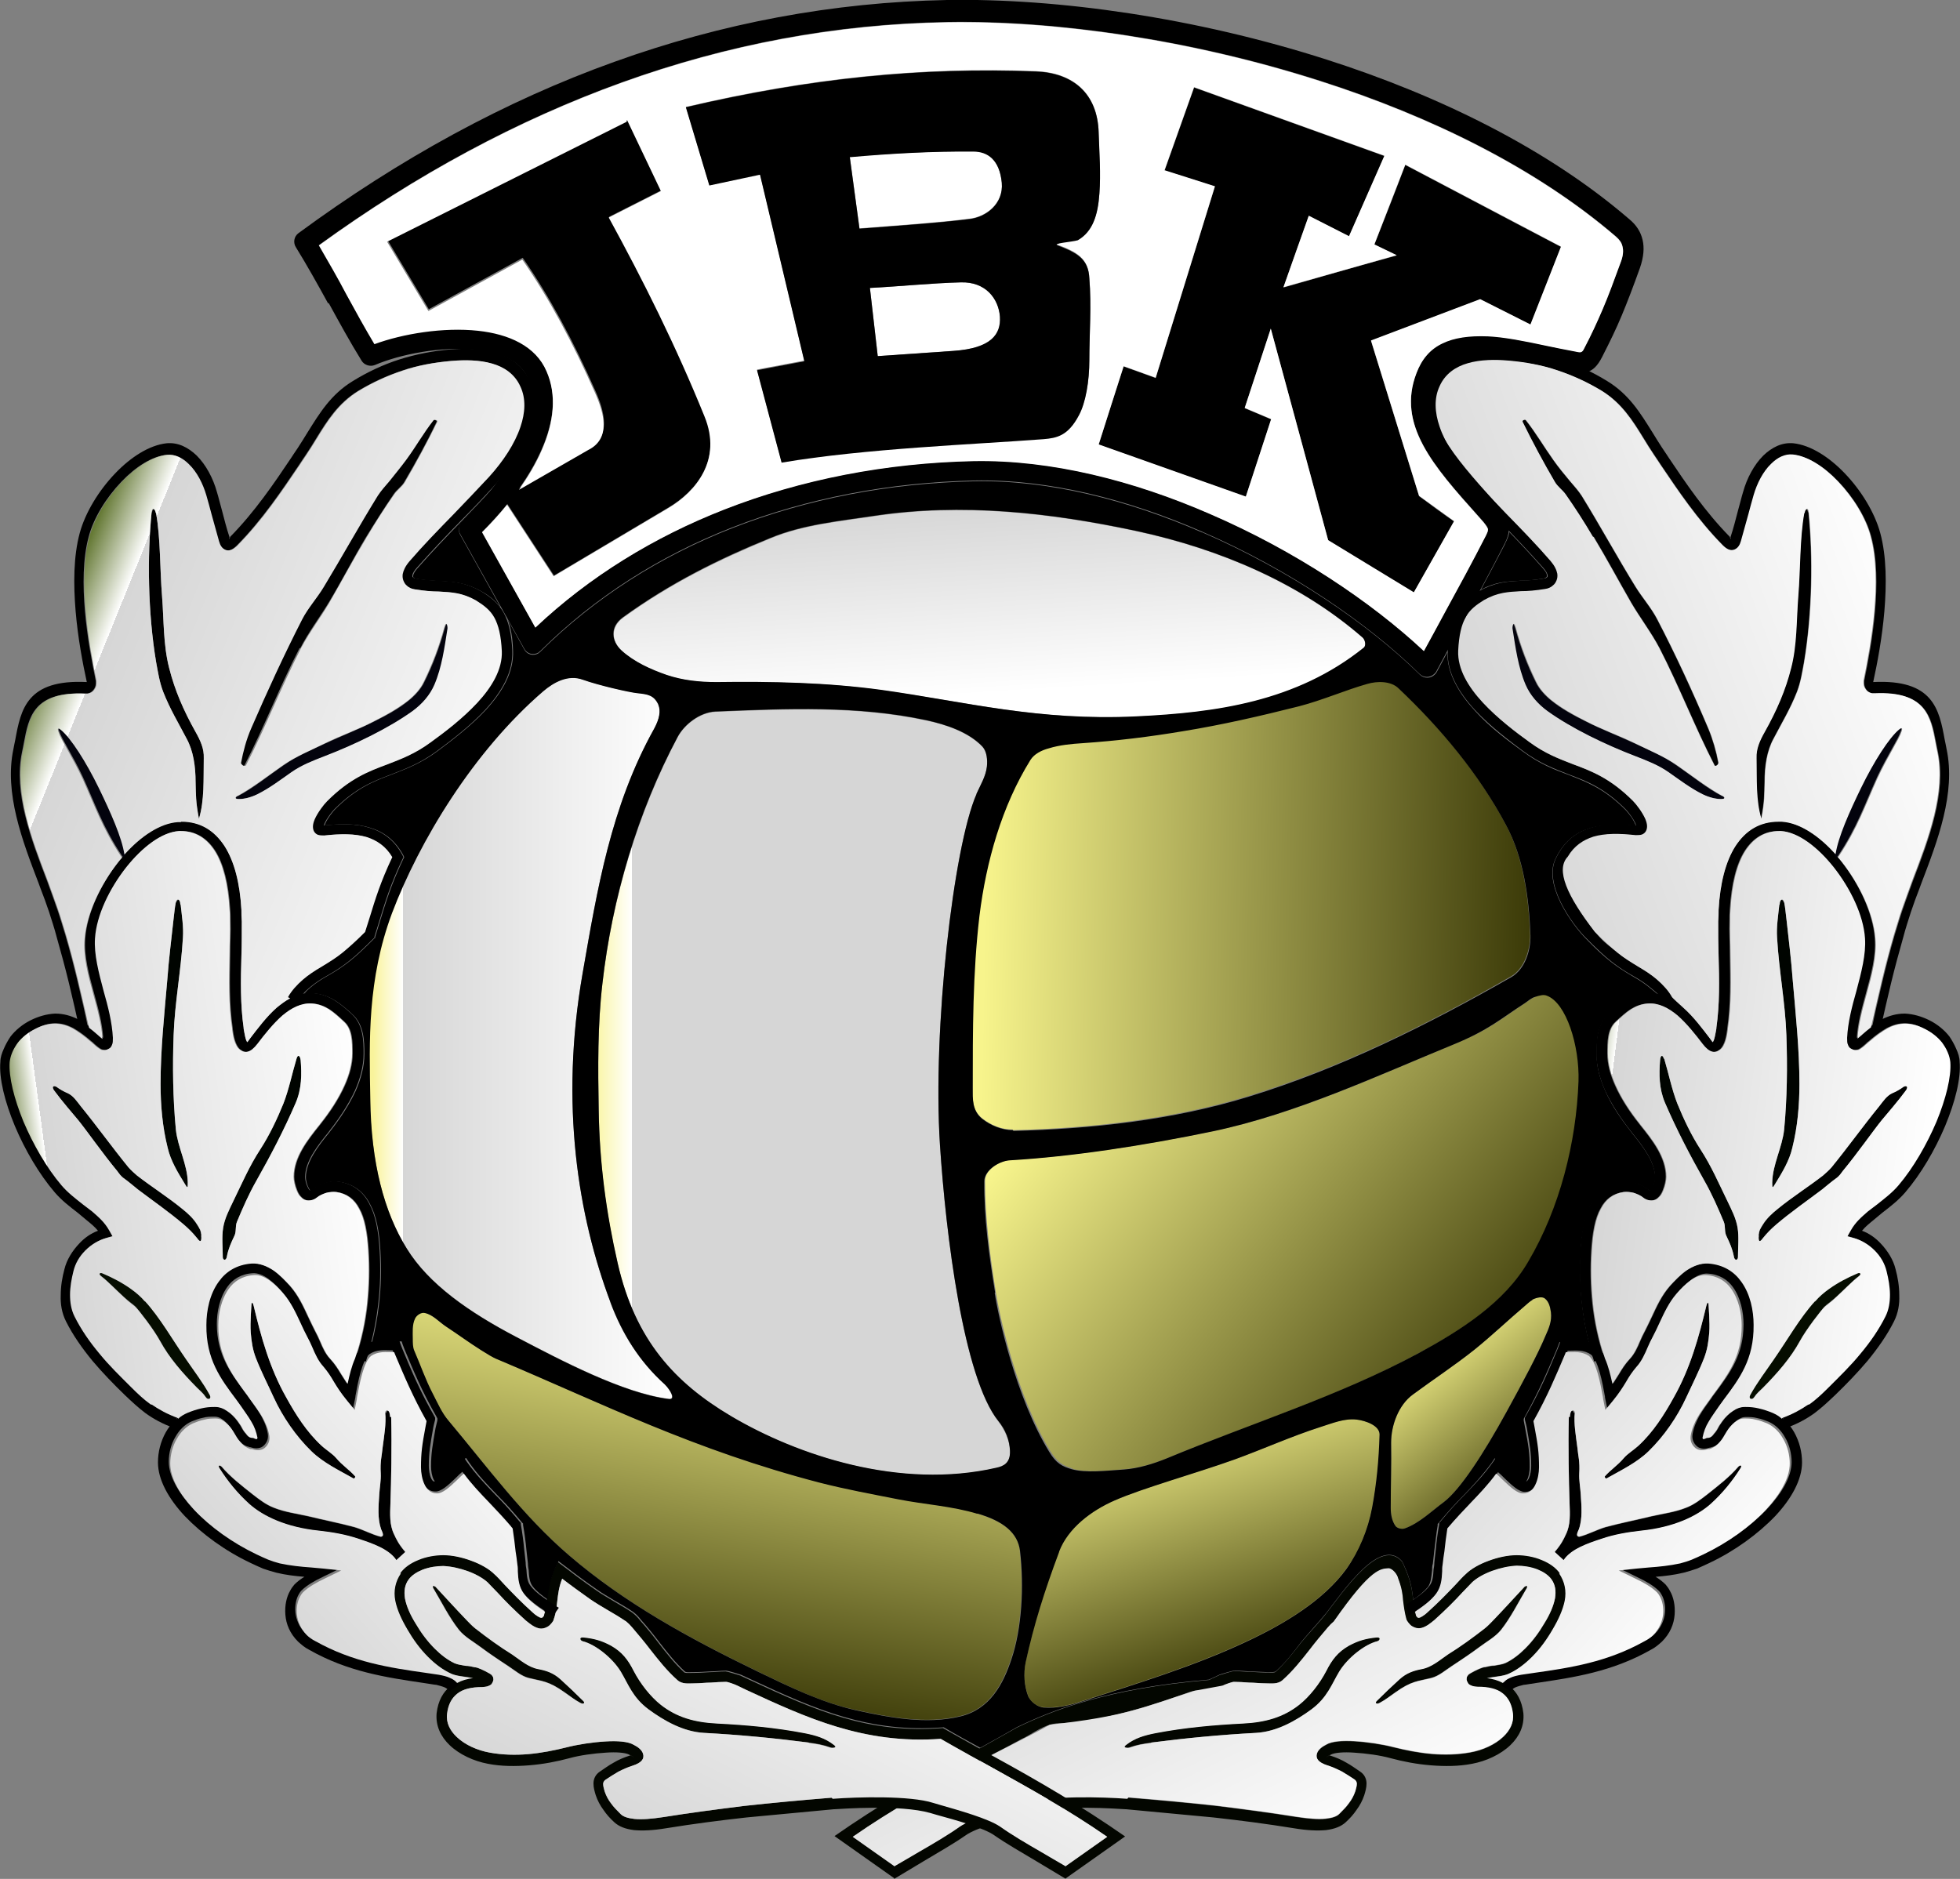 <?xml version="1.0" encoding="UTF-8"?> <svg xmlns="http://www.w3.org/2000/svg" xmlns:xlink="http://www.w3.org/1999/xlink" xmlns:svg="http://www.w3.org/2000/svg" version="1.1" viewBox="0 0 526.1 504.4"><rect x="0" y="0" width="526.1" height="504.4" fill="#808080" stroke="none"/><defs><style> .cls-1 { fill: none; } .cls-2 { fill: url(#Adsız_degrade_11); } .cls-3 { fill: url(#Adsız_degrade_10); } .cls-4 { fill: url(#Adsız_degrade_16); } .cls-5 { fill: url(#Adsız_degrade_13); } .cls-6 { fill: url(#Adsız_degrade_12); } .cls-7 { fill: url(#Adsız_degrade_15); } .cls-8 { fill: url(#Adsız_degrade_14); } .cls-9 { fill: #fff; } .cls-9, .cls-10, .cls-11, .cls-12, .cls-13, .cls-14, .cls-15, .cls-16 { fill-rule: evenodd; } .cls-17 { fill: url(#Adsız_degrade_4); } .cls-18 { fill: url(#Adsız_degrade_3); } .cls-19 { fill: url(#Adsız_degrade_2); } .cls-20 { fill: url(#Adsız_degrade_9); } .cls-21 { fill: url(#Adsız_degrade_8); } .cls-22 { fill: url(#Adsız_degrade_5); } .cls-23 { fill: url(#Adsız_degrade_7); } .cls-24 { fill: url(#Adsız_degrade_6); } .cls-10 { fill: #000200; } .cls-25 { fill: url(#Adsız_degrade); } .cls-12 { fill: #050d00; } .cls-13 { fill: #030600; } .cls-14 { fill: #000400; } .cls-15 { fill: #bfb860; } .cls-16 { fill: #03030d; } </style><linearGradient id="Adsız_degrade" data-name="Adsız degrade" x1="-42.1" y1="-91.7" x2="-42.1" y2="-92.7" gradientTransform="translate(-7596 -6982.2) rotate(-26.2) scale(137.9 -110.3) skewX(-37.1)" gradientUnits="userSpaceOnUse"><stop offset="0" stop-color="#667a36"></stop><stop offset=".1" stop-color="#fff"></stop><stop offset=".1" stop-color="#d6d6d6"></stop><stop offset="1" stop-color="#fff"></stop><stop offset="1" stop-color="#fff"></stop></linearGradient><linearGradient id="Adsız_degrade_2" data-name="Adsız degrade 2" x1="-42.1" y1="-91.7" x2="-42.1" y2="-92.7" gradientTransform="translate(-3144 -9997.4) rotate(-47.3) scale(105.2 -104.9) skewX(4.7)" gradientUnits="userSpaceOnUse"><stop offset="0" stop-color="#667a36"></stop><stop offset=".1" stop-color="#fff"></stop><stop offset=".1" stop-color="#d6d6d6"></stop><stop offset="1" stop-color="#fff"></stop><stop offset="1" stop-color="#fff"></stop></linearGradient><linearGradient id="Adsız_degrade_3" data-name="Adsız degrade 3" x1="-42.1" y1="-91.7" x2="-42.1" y2="-92.7" gradientTransform="translate(-7367.3 -9527.7) rotate(-82.8) scale(160.7 -97.7) skewX(7.8)" gradientUnits="userSpaceOnUse"><stop offset="0" stop-color="#667a36"></stop><stop offset=".1" stop-color="#fff"></stop><stop offset=".1" stop-color="#d6d6d6"></stop><stop offset="1" stop-color="#fff"></stop><stop offset="1" stop-color="#fff"></stop></linearGradient><linearGradient id="Adsız_degrade_4" data-name="Adsız degrade 4" x1="-42.1" y1="-91.7" x2="-42.1" y2="-92.7" gradientTransform="translate(-13236.4 987.6) rotate(-110.6) scale(174.4 -142) skewX(-11.5)" gradientUnits="userSpaceOnUse"><stop offset="0" stop-color="#667a36"></stop><stop offset=".1" stop-color="#fff"></stop><stop offset=".1" stop-color="#d6d6d6"></stop><stop offset="1" stop-color="#fff"></stop><stop offset="1" stop-color="#fff"></stop></linearGradient><linearGradient id="Adsız_degrade_5" data-name="Adsız degrade 5" x1="-42.1" y1="-91.7" x2="-42.1" y2="-92.7" gradientTransform="translate(-18225.7 2641.3) rotate(-153) scale(136.1 -111.8) skewX(37.7)" gradientUnits="userSpaceOnUse"><stop offset="0" stop-color="#667a36"></stop><stop offset=".1" stop-color="#fff"></stop><stop offset=".1" stop-color="#d6d6d6"></stop><stop offset="1" stop-color="#fff"></stop><stop offset="1" stop-color="#fff"></stop></linearGradient><linearGradient id="Adsız_degrade_6" data-name="Adsız degrade 6" x1="-42.1" y1="-91.7" x2="-42.1" y2="-92.7" gradientTransform="translate(-9542.1 4094.3) rotate(-131.7) scale(105.4 -104.7) skewX(-4.7)" gradientUnits="userSpaceOnUse"><stop offset="0" stop-color="#667a36"></stop><stop offset=".1" stop-color="#fff"></stop><stop offset=".1" stop-color="#d6d6d6"></stop><stop offset="1" stop-color="#fff"></stop><stop offset="1" stop-color="#fff"></stop></linearGradient><linearGradient id="Adsız_degrade_7" data-name="Adsız degrade 7" x1="-42.1" y1="-91.7" x2="-42.1" y2="-92.7" gradientTransform="translate(-9512.1 -2997.6) rotate(-97.8) scale(160.3 -97.9) skewX(-8.4)" gradientUnits="userSpaceOnUse"><stop offset="0" stop-color="#667a36"></stop><stop offset=".1" stop-color="#fff"></stop><stop offset=".1" stop-color="#d6d6d6"></stop><stop offset="1" stop-color="#fff"></stop><stop offset="1" stop-color="#fff"></stop></linearGradient><linearGradient id="Adsız_degrade_8" data-name="Adsız degrade 8" x1="-42.1" y1="-91.7" x2="-42.1" y2="-92.7" gradientTransform="translate(-8070.4 -14749.4) rotate(-67.8) scale(173.2 -143.1) skewX(12.2)" gradientUnits="userSpaceOnUse"><stop offset="0" stop-color="#667a36"></stop><stop offset=".1" stop-color="#fff"></stop><stop offset=".1" stop-color="#d6d6d6"></stop><stop offset="1" stop-color="#fff"></stop><stop offset="1" stop-color="#fff"></stop></linearGradient><linearGradient id="Adsız_degrade_9" data-name="Adsız degrade 9" x1="-42.1" y1="-91.7" x2="-42.1" y2="-92.7" gradientTransform="translate(54.5 -5892) rotate(-38.6) scale(48.2 -55.5) skewX(20)" gradientUnits="userSpaceOnUse"><stop offset="0" stop-color="#f7f48c"></stop><stop offset="1" stop-color="#373605"></stop></linearGradient><linearGradient id="Adsız_degrade_10" data-name="Adsız degrade 10" x1="-42.1" y1="-91.7" x2="-42.1" y2="-92.7" gradientTransform="translate(918.5 -7409.4) rotate(-17.3) scale(93.3 -79.1) skewX(-6.8)" gradientUnits="userSpaceOnUse"><stop offset="0" stop-color="#f7f48c"></stop><stop offset="1" stop-color="#373605"></stop></linearGradient><linearGradient id="Adsız_degrade_11" data-name="Adsız degrade 11" x1="-42.1" y1="-91.7" x2="-42.1" y2="-92.7" gradientTransform="translate(10523.8 -8272) rotate(9.5) scale(161 -111.3) skewX(7.6)" gradientUnits="userSpaceOnUse"><stop offset="0" stop-color="#f7f48c"></stop><stop offset="1" stop-color="#373605"></stop></linearGradient><linearGradient id="Adsız_degrade_12" data-name="Adsız degrade 12" x1="-42.1" y1="-91.7" x2="-42.1" y2="-92.7" gradientTransform="translate(-8337.1 -10597.8) rotate(-51) scale(138 -147.8) skewX(-12.3)" gradientUnits="userSpaceOnUse"><stop offset="0" stop-color="#f7f48c"></stop><stop offset="1" stop-color="#373605"></stop></linearGradient><linearGradient id="Adsız_degrade_13" data-name="Adsız degrade 13" x1="-42.1" y1="-91.7" x2="-42.1" y2="-92.7" gradientTransform="translate(-13346.7 -5015.4) rotate(-88.8) scale(120.4 -149.6) skewX(-.5)" gradientUnits="userSpaceOnUse"><stop offset="0" stop-color="#f7f48c"></stop><stop offset="1" stop-color="#373605"></stop></linearGradient><linearGradient id="Adsız_degrade_14" data-name="Adsız degrade 14" x1="-42.6" y1="-92.2" x2="-41.6" y2="-92.2" gradientTransform="translate(4865.8 -18650.7) scale(110.5 -205.5)" gradientUnits="userSpaceOnUse"><stop offset="0" stop-color="#f9f499"></stop><stop offset=".1" stop-color="#fff"></stop><stop offset=".1" stop-color="#d6d6d6"></stop></linearGradient><linearGradient id="Adsız_degrade_15" data-name="Adsız degrade 15" x1="-42.6" y1="-92.2" x2="-41.6" y2="-92.2" gradientTransform="translate(3559.2 -17567) scale(81.2 -193.5)" gradientUnits="userSpaceOnUse"><stop offset="0" stop-color="#f9f39b"></stop><stop offset=".1" stop-color="#fff"></stop><stop offset=".1" stop-color="#d6d6d6"></stop><stop offset="1" stop-color="#fff"></stop></linearGradient><linearGradient id="Adsız_degrade_16" data-name="Adsız degrade 16" x1="-42.1" y1="-91.7" x2="-42.1" y2="-92.7" gradientTransform="translate(4356.9 -5365.6) rotate(-3.6) scale(197.1 -57) skewX(-12)" gradientUnits="userSpaceOnUse"><stop offset="0" stop-color="#f2eeb5"></stop><stop offset=".1" stop-color="#fff"></stop><stop offset=".1" stop-color="#d6d6d6"></stop><stop offset="1" stop-color="#fff"></stop></linearGradient></defs><g><g id="svgRoot"><g><g id="rootGroup"><g id="Layer1000"><path class="cls-13" d="M240,504.4c2.7-1.6,5.3-3.2,8-4.8,4-2.4,7.9-4.6,11.2-6.9,2.8-2,10.4-4.1,15.5-5.5l1.7-.5c8.1-2.3,23.8-1.1,25.8-1h.1c.2,0,21.3,2,23.4,2.2,7.2.8,14.2,1.7,21.6,2.9,3.6.6,6.4.7,8.6.5,2.4-.3,4.1-1,5.3-2.1,1.1-1,2.1-2.1,2.9-3.3.9-1.2,1.6-2.5,2.1-4,.3-1,.6-2,.6-3.1,0-1.2-.5-2.4-1.7-3.2-1.2-.8-2.4-1.7-3.7-2.4-1.3-.8-2.8-1.4-4.3-1.9-.6-.2-1,.6-.9.3,0,0,.5-.3,1.1-.6,1-.5,3.4-.7,6.1-.5,3.3.2,7,.7,9.9,1.5,3.3.9,7,1.6,10.7,1.9,3.7.3,7.5.3,11.1-.4,3.8-.7,7.7-2.5,10.3-5,2.4-2.3,3.8-5.2,3.5-8.6-.4-3.3-1.7-5.7-3.8-7.3-1.5-1.2-3.4-1.9-5.7-2.2.6-.1,1.3-.2,2-.3,1.3-.2,2.6-.3,3.9-.9,2.2-1,4.3-2.6,6.2-4.5,2.2-2.2,4-4.7,5.5-7.3,1.6-2.7,2.8-5.3,3.3-7.8.5-2.6,0-5.1-1.5-7.3-1.1-1.6-2.9-2.8-4.9-3.6-2.1-.9-4.6-1.3-6.7-1.3-2.4,0-5.1.6-7.5,1.5-2.5.9-4.8,2.2-6.2,3.6-.8.7-1.7,1.7-2.8,2.9-2,2.1-4.5,4.7-7.4,7.3-.4.4-.9.8-1.4,1.1-.4.2-.7.5-1.2.4-.1,0-.4-.4-.5-.5-.1-.3-.8-4-.9-4.4-.4-4.1-1.2-6.3-2.9-10-5.8-6.9-15.8,7.9-20.4,13.8-1.5,2-5.2,5.9-6.8,7.9-2.1,2.7-4.2,5.4-6.8,7.8-.3.3-1.2.2-1.9.2-1.7,0-3.3-.1-5-.2-1.4,0-2.7-.2-4.3-.2-.4,0-3.6,1-3.9,1.1l-2.8,1.3c-27.3,2.3-42.1,8.2-51.6,12.8-4.4,2.5-8.9,5-13.4,7.5-12.4,6.8-23.9,13.5-35.5,21.6l16,11.3ZM240.1,501l-11.2-7.9c10.5-7.3,20.7-12.9,32-19.2,4-2.2,8.7-4.5,13.2-7,3.1-1.4,6.2-4.2,10.2-4.3,8.7-.2,20-3,35.1-8.4,1.9-.7,4.1-.4,6.3-.5l2.5-1.2c.6-.3,2.5-1,3-1,1.3,0,2.7.1,4.1.2,1.4,0,2.9.2,4.4.2,1.6,0,3.3.3,4.6-.9,2.8-2.5,5-5.3,7.2-8.1,1.6-2.1,3.2-4,4.9-6,.5-.6,1.1-1.2,1.6-1.6,5.3-7.1,12.9-17.8,16.5-13,1.4,1.9,1.8,5.7,2,7.4.2,1.6.3,3.2,1,5.1,0,.4.9,1.4,1.3,1.7.6.4,1.3.7,2,.7.9,0,1.7-.4,2.5-.9.6-.4,1.2-.9,1.7-1.3,3-2.7,5.6-5.3,7.5-7.4,1.1-1.1,2-2.1,2.7-2.8,1.2-1.1,3.1-2.2,5.3-3,2.2-.8,4.5-1.3,6.6-1.4,1.8,0,3.8.3,5.6,1,1.5.6,2.9,1.5,3.7,2.6,1.1,1.5,1.3,3.2,1,5.1-.4,2.1-1.4,4.4-2.9,6.8-1.4,2.4-3.1,4.7-5.1,6.7-1.6,1.6-3.4,3-5.3,3.9-.9.4-2,.5-3,.7-.8,0-1.6.2-2.5.4,0,0-.3,0-.6.1-1,.3-3.6,1.6-3.9,2-.2.3-.4.5-.4.8-.1.6,0,.8.4,1.5.1.2.4.4.9.6.3.2,1.4.3,1.6.3,2.9,0,5.2.5,6.8,1.8,1.5,1.2,2.4,2.9,2.7,5.4.3,2.4-.8,4.5-2.6,6.2-2.2,2.1-5.5,3.6-8.9,4.2-3.3.6-6.9.7-10.3.4-3.5-.3-7-1-10.2-1.8-3.1-.8-7.1-1.4-10.5-1.6-3.2-.2-6.1,0-7.6.9-1.2.6-2.2,1.4-2.5,2.4-.4,1.3.3,2.4,2.8,3.2,1.3.4,2.6,1,3.8,1.6,1.2.7,2.3,1.4,3.5,2.2.4.3.6.7.6,1.1,0,.6-.2,1.3-.4,2-.4,1.2-1,2.3-1.7,3.2-.7,1-1.6,1.9-2.6,2.9-.7.7-1.9,1.1-3.7,1.3-2,.2-4.5,0-7.8-.5-7.5-1.2-14.5-2.1-21.7-3-7.3-.8-14.8-1.5-23.4-2.2-6.6-.5-20.8-.9-27,1.1h0c-.9.2-1.3.4-1.7.5-5.2,1.5-13.1,3.7-16.3,5.9-3.1,2.2-7,4.5-11,6.8-2.1,1.2-4.2,2.5-6.5,3.8Z"></path><path class="cls-13" d="M369.4,439.6c1.4-.2,1,.9.3,1-3.3.8-7.9,4.3-10.2,8.1-2.1,3.5-3.2,7-7.5,10.2-4.1,3-9.2,6-14.9,6.3-9.4.5-18.8,1.4-28.1,2.6-2.2.3-3.6.5-5.9,1.3-.4.1-1.9,0-.9-.7,2.4-1.8,4.9-2.6,7.9-3.2,7.8-1.5,15.6-2.2,23.5-2.6,6.1-.3,11-1.7,15.1-5,2.8-2.2,5.6-5.6,7.3-9.1,1.5-2.9,3.1-5.1,6.1-6.8,2.6-1.4,4.5-1.9,7.3-2.2Z"></path><path class="cls-13" d="M409.3,425.9c.4-.4.9-.1.5.4-2.3,3.8-4.2,7.7-6.9,11.2-1.5,1.9-3.8,3.1-5.8,4.6-2.4,1.8-4.9,3.5-7.4,5.1-1.7,1.1-3.5,2.7-5.5,3.2-3.6.9-5.3.8-9.7,3.9-1.5,1.1-2.6,2-4.2,2.8-.9.5-1.3,0-.8-.5,2.1-2,4.1-4,6.2-5.9,1.9-1.7,3.8-2.3,5.9-2.7,2.7-.5,4.8-2.4,7-3.9,3.4-2.2,6.6-4.6,9.9-7,.9-.7,1.7-1.5,2.5-2.4,2.8-3,5.5-6,8.3-8.9Z"></path><path class="cls-25" d="M309,467.8c9.3-1.2,18.7-2.1,28.1-2.6,5.6-.3,10.8-3.3,14.9-6.3,4.3-3.2,5.4-6.7,7.5-10.2,2.3-3.7,6.9-7.3,10.2-8.1.7-.2,1.1-1.2-.3-1-2.7.3-4.7.8-7.3,2.2-3,1.7-4.6,3.8-6.1,6.8-1.8,3.4-4.5,6.9-7.3,9.1-4.2,3.3-9,4.7-15.1,5-7.9.4-15.7,1.1-23.5,2.6-3,.6-5.5,1.3-7.9,3.2-1,.7.5.9.9.7,2.3-.8,3.7-1,5.9-1.3ZM409.3,425.9c-2.8,3-5.5,6-8.3,8.9-.8.8-1.6,1.7-2.5,2.4-3.2,2.5-6.5,4.9-9.9,7-2.2,1.5-4.3,3.4-7,3.9-2.1.4-4,1-5.9,2.7-2.1,1.9-4.2,3.9-6.2,5.9-.5.5,0,.9.8.5,1.6-.9,2.7-1.8,4.2-2.8,4.4-3.2,6.1-3,9.7-3.9,2-.5,3.8-2.1,5.5-3.2,2.5-1.7,5-3.3,7.4-5.1,2-1.5,4.2-2.7,5.8-4.6,2.7-3.4,4.6-7.3,6.9-11.2.3-.6-.1-.9-.5-.4ZM302.6,482.9c-6.6-.5-20.8-.9-27,1.1h0l-1.7.5c-5.2,1.5-13.1,3.7-16.3,5.9-3.1,2.2-7,4.5-11,6.8-2.1,1.2-4.2,2.5-6.5,3.8l-11.2-7.9c10.5-7.3,20.7-12.9,32-19.2,4-2.2,16.4-8.3,20.9-10.9,20.3-2.2,25.5-4.8,38.8-9.1l7.6-1.4c.6-.3,2.5-1,3-1,1.3,0,2.7.1,4.1.2,1.4,0,2.9.2,4.4.2,1.6,0,3.3.3,4.6-.9,2.8-2.5,5-5.3,7.2-8.1,1.6-2.1,3.2-4,4.9-6,.5-.6,1.1-1.2,1.6-1.6,10.2-14.7,12.7-14.1,14.7-14.3,1,0,2.4,1.6,2.6,2.8.9,2.3,1.2,4.1,1.3,5.8.2,1.6.4,3.2.9,5.1.1.4.9,1.4,1.3,1.7.6.4,1.3.7,2,.7.9,0,1.7-.4,2.5-.9.6-.4,1.2-.9,1.7-1.3,3-2.7,5.6-5.3,7.5-7.4,1.1-1.1,2-2.1,2.7-2.8,1.2-1.1,3.1-2.2,5.3-3,2.2-.8,4.5-1.3,6.6-1.4,1.8,0,3.8.3,5.6,1,1.5.6,2.9,1.5,3.7,2.6,1.1,1.5,1.3,3.2,1,5.1-.4,2.1-1.4,4.4-2.9,6.8-1.4,2.4-3.1,4.7-5.1,6.7-1.6,1.6-3.4,3-5.3,3.9-.9.4-2,.5-3,.7-.8,0-1.6.2-2.5.4,0,0-.3,0-.6.1-1,.3-3.6,1.6-3.9,2-.2.3-.4.5-.4.8-.1.6,0,.8.4,1.5.1.2.4.4.9.6.3.2,1.4.3,1.6.3,2.9,0,5.2.5,6.8,1.8,1.5,1.2,2.4,2.9,2.7,5.4.3,2.4-.8,4.5-2.6,6.2-2.2,2.1-5.5,3.6-8.9,4.2-3.3.6-6.9.7-10.3.4-3.5-.3-7-1-10.2-1.8-3.1-.8-7.1-1.4-10.5-1.6-3.2-.2-6.1,0-7.6.9-1.2.6-2.2,1.4-2.5,2.4-.4,1.3.3,2.4,2.8,3.2,1.3.4,2.6,1,3.8,1.6,1.2.7,2.3,1.4,3.5,2.2.4.3.6.7.6,1.1,0,.6-.2,1.3-.4,2-.4,1.2-1,2.3-1.7,3.2-.7,1-1.6,1.9-2.6,2.9-.7.7-1.9,1.1-3.7,1.3-2,.2-4.5,0-7.8-.5-7.5-1.2-14.5-2.1-21.7-3-7.3-.8-14.8-1.5-23.4-2.2Z"></path><path class="cls-11" d="M405.1,454.4c.4-.6,1-1.1,1.6-1.4.7-.3,1.5-.5,2.3-.7.4,0,1.9-.3,3.4-.5,10.1-1.5,20.3-3,30.7-8.9,1.2-.6,2.1-1.4,3-2.2,2.2-2.2,3.2-4.7,3.4-7.2.2-2.5-.3-4.8-1.3-6.5-.3-.6-.7-1.1-1.1-1.6-.8-.8-1.7-1.5-2.7-2.1,2.5-.2,5-.5,7.5-1.1,1.2-.3,2.4-.7,3.6-1.1,1.2-.5,2.2-1,3.3-1.5,6.8-3.2,13.1-7.8,17.7-12.6,4.4-4.7,7.2-9.8,7.2-14.4,0-2.8-.7-5.6-2.1-8.1h0c-1.3-2.3-3.2-4.2-5.6-5.3-1.2-.5-2.4-.9-3.7-1.2-1.2-.3-2.4-.4-3.7-.4-1.2,0-2.3.4-3.3,1.1-1.1.7-2.1,1.7-2.9,2.8-.4.6-.8,1.1-1.1,1.7-.3.6-.7,1.2-1.1,1.6h0c-.4.6-.8,1-1.4,1.1-.2,0-.4,0-.5.1-.4.1-.9.2-1,.2,0,0,0,0-.1-.2,0,0,0-.2,0-.2.3-1.5.8-2.9,1.6-4.2.8-1.4,1.8-2.7,2.8-4.2.5-.7.9-1.3,1.3-1.8,4.2-5.6,8.1-10.8,8-20,0-3.9-.9-8.3-3.3-11.6-1.9-2.7-4.8-4.6-8.9-4.9-2.1-.1-4.1.7-5.9,1.9-1.7,1.2-3.1,2.7-4.4,4.1-2.3,2.6-3.6,5.5-5,8.5-.6,1.3-1.2,2.5-1.8,3.7-.5.9-.9,1.8-1.3,2.7-.7,1.7-1.5,3.4-2.6,4.6-1.4,1.5-2.2,2.8-3.1,4.3-.5.8-1,1.6-1.6,2.5-.8-3.9-2-8.2-4.3-10-1.3-1-2.8-1.4-4.4-1.6-1.5-.1-3,0-4.6.1h-.8c0,0-.3.9-.3.9l-.5,1.3c-2.5,6-4.7,11.3-8.6,18.1l-.2.4v.5c.3,1.1.4,1.7.5,2.1.8,4.6,1.2,6.7,1.2,10.3,0,1.1-.2,2.5-.7,3.5-.2.4-.5.7-.7.7-.5,0-2-1.4-3.6-2.9-1.1-1-2.2-2-3.2-2.8l-1.2-.8-.8,1.2c-2.4,3.4-4.9,6-7.6,8.8-2.1,2.1-4.2,4.4-6.6,7.3l-.3.3v.4c-.4,2.3-.7,4.5-.9,6.7-.2,1.4-.3,2.9-.4,3.6h0c0,.7-.1,1.3-.2,1.8-.1,1.6-.2,3.3-1.1,4.4-1.3,1.8-3.8,3.4-6,4.9-.5.3.3-.2-.2.2l.5,3c.4-.3.8-.4,1.3-.8,2.4-1.6,5.1-3.4,6.7-5.6,1.3-1.8,1.5-3.8,1.6-5.9,0-.6,0-1.2.1-1.7h0c.2-1.6.3-2.6.5-3.7.2-2,.5-4.2.8-6.2,2.2-2.6,4.3-4.8,6.2-6.8,2.4-2.5,4.7-4.9,6.9-7.9.6.5,1.2,1.1,1.8,1.7,2,1.9,3.9,3.7,5.5,3.6,1.5,0,2.6-1,3.2-2.3.7-1.4,1-3.3,1-4.7,0-3.9-.3-6-1.2-10.8l-.3-1.6c3.8-6.8,6-12.1,8.5-18l.2-.5c1.1,0,2.2-.1,3.2,0,1.1.1,2.1.4,3,1,2,1.6,3.1,7.4,3.8,11.3v.2s.6,3,.6,3l1.9-2.3c1.8-2.2,2.8-3.8,3.7-5.3.8-1.4,1.6-2.6,2.7-3.9,1.4-1.5,2.3-3.5,3.1-5.4.4-.9.8-1.8,1.2-2.5.7-1.3,1.3-2.6,1.9-3.9,1.3-2.8,2.6-5.6,4.6-7.9,1.1-1.3,2.4-2.6,3.8-3.6,1.3-.9,2.7-1.5,4.1-1.4,3.2.2,5.4,1.7,6.8,3.7,2,2.8,2.8,6.6,2.8,9.9,0,8.2-3.6,13-7.5,18.3-.5.6-1,1.3-1.3,1.8-1.1,1.5-2.1,2.9-3,4.4-.9,1.6-1.6,3.2-1.9,5.1-.1.7,0,1.4.3,2,.3.6.8,1.2,1.4,1.5,1.1.5,2.1.3,3,0,.2,0,.3,0,.4-.1,1.4-.3,2.1-1.1,2.8-1.9h0c0,0,0,0,0,0,.6-.7,1-1.4,1.4-2.1.3-.5.6-1,.9-1.4.6-.8,1.4-1.6,2.2-2.1.6-.4,1.2-.6,1.9-.6,1,0,2.1,0,3.1.3,1.1.2,2.1.6,3.1,1,1.8.8,3.3,2.3,4.3,4.1h0c1.2,2,1.8,4.4,1.8,6.7,0,3.8-2.5,8.2-6.4,12.4-4.3,4.6-10.3,8.9-16.8,12-1.1.5-2.1,1-3.1,1.4-1,.4-2,.7-3.1,1-2.8.6-5.6.9-8.5,1.1-1.2.1-2.3.2-3.3.3l-4.7.5,4.3,2.1.4.2c1.9.9,4.1,2.1,5.6,3.6.2.2.5.6.7,1,.7,1.2,1.1,3,.9,4.9-.2,1.9-1,3.8-2.6,5.5-.6.6-1.4,1.2-2.4,1.7-10,5.6-19.8,7.1-29.7,8.5-.8.1-1.6.2-3.4.5-1,.2-2.1.4-3.1.9-1.1.5-2,1.3-2.7,2.4l2.4,1.5Z"></path><path class="cls-11" d="M458.6,350.1c-.2-.8-.4-.2-.6.5-2,8.4-4.3,16.7-8.7,24.5-2.6,4.7-5.5,9.3-9.5,13-1.3,1.2-2.9,2.1-4,3.4-1.5,1.8-3.5,3.1-5,4.8-.2.2.2.7.4.6,3.9-2.2,8.1-4.2,11.3-7.3,4.2-4.1,7.7-9.2,10.1-14.4,1.6-3.5,3.4-7,4.8-10.6.9-2.3,1.2-4.5,1.4-6.9.2-2.6-.2-7.3-.2-7.6Z"></path><path class="cls-11" d="M422.4,379.3c0-.7-1.2-1.2-1.3,1.2-.2,7.8,0,17.3.2,23.1.1,2.9.3,5.8-1,8.4-.6,1.3-1.2,2.6-3,4.7l2.4,2.2c2-3,6.5-4.5,10.1-5.7,3.5-1.2,7.1-1.8,10.7-2.2,8.8-.9,15-3.9,18.7-7.2,3.1-2.8,5.8-6.1,8-9.6.5-.8-.1-.9-.6-.4-2.4,2.8-5.4,5.1-8.3,7.4-1.8,1.4-3.6,2.8-5.7,3.6-3,1.2-6.2,1.6-9.3,2.3-4.1,1-8.2,1.8-12.3,2.9-2.4.7-4.7,2-7.1,2.6-.3,0-.6-.2-.6-.5,0-.5.3-1,.5-1.5,1-2.8.7-6.2.5-9.3-.1-1.9-.5-3.8-.4-5.7.2-3.3-.3-4.6-.5-6.9-.4-3.2-1-6.4-.7-9.4Z"></path><path class="cls-19" d="M421.1,380.4c-.2,7.8,0,17.3.2,23.1.1,2.9.3,5.8-1,8.4-.6,1.3-1.2,2.6-3,4.7l2.4,2.2c2-3,6.5-4.5,10.1-5.7,3.5-1.2,7.1-1.8,10.7-2.2,8.8-.9,15-3.9,18.7-7.2,3.1-2.8,5.8-6.1,8-9.6.5-.8-.1-.9-.6-.4-2.4,2.8-5.4,5.1-8.3,7.4-1.8,1.4-3.6,2.8-5.7,3.6-3,1.2-6.2,1.6-9.3,2.3-4.1,1-8.2,1.8-12.3,2.9-2.4.7-4.7,2-7.1,2.6-.3,0-.6-.2-.6-.5,0-.5.3-1,.5-1.5,1-2.8.7-6.2.5-9.3-.1-1.9-.5-3.8-.4-5.7.2-3.3-.3-4.6-.5-6.9-.4-3.2-1-6.4-.7-9.4,0-.7-1.2-1.2-1.3,1.2ZM387.3,420.3h0ZM462.1,386.8h0ZM418.7,422.4c-1.1-1.6-2.9-2.8-4.9-3.6-2.1-.9-4.6-1.3-6.7-1.3-2.4,0-5.1.6-7.5,1.5-2.5.9-4.8,2.2-6.2,3.6-.8.7-1.7,1.7-2.8,2.9-2,2.1-4.5,4.7-7.4,7.3-.4.4-.9.8-1.4,1.1-.4.2-.7.5-1.2.4-.1,0-.4-.4-.5-.5,0-.1-.1-.5-.3-1.1,2.1-1.4,4.3-3,5.7-4.9,1.3-1.8,1.5-3.8,1.6-5.9,0-.6,0-1.2.1-1.7.2-1.6.3-2.6.5-3.7.2-2,.5-4.2.8-6.2,2.2-2.6,4.3-4.8,6.2-6.8,2.4-2.5,4.7-4.9,6.9-7.9.6.5,1.2,1.1,1.8,1.7,2,1.9,3.9,3.7,5.5,3.6,1.5,0,2.6-1,3.2-2.3.7-1.4,1-3.3,1-4.7,0-3.9-.3-6-1.2-10.8l-.3-1.6c3.8-6.8,6-12.1,8.5-18l.2-.5c1.1,0,2.2-.1,3.2,0,1.1.1,2.1.4,3,1,2,1.6,3.1,7.4,3.8,11.3v.2s.6,3,.6,3l1.9-2.3c1.8-2.2,2.8-3.8,3.7-5.3.8-1.4,1.6-2.6,2.7-3.9,1.4-1.5,2.3-3.5,3.1-5.4.4-.9.8-1.8,1.2-2.5.7-1.3,1.3-2.6,1.9-3.9,1.3-2.8,2.6-5.6,4.6-7.9,1.1-1.3,2.4-2.6,3.8-3.6,1.3-.9,2.7-1.5,4.1-1.4,3.2.2,5.4,1.7,6.8,3.7,2,2.8,2.8,6.6,2.8,9.9,0,8.2-3.6,13-7.5,18.3l-1.3,1.8c-1.1,1.5-2.1,2.9-3,4.4-.9,1.6-1.6,3.2-1.9,5.1-.1.7,0,1.4.3,2,.3.6.8,1.2,1.4,1.5,1.1.5,2.1.3,3,0h.4c1.4-.5,2.1-1.2,2.8-2h0c.6-.7,1-1.4,1.4-2.1.3-.5.6-1,.9-1.4.6-.8,1.4-1.6,2.2-2.1.6-.4,1.2-.6,1.9-.6,1,0,2.1,0,3.1.3,1.1.2,2.1.6,3.1,1,1.8.8,3.3,2.3,4.3,4.1h0c1.2,2,1.8,4.4,1.8,6.7,0,3.8-2.5,8.2-6.4,12.4-4.3,4.6-10.3,8.9-16.8,12-1.1.5-2.1,1-3.1,1.4-1,.4-2,.7-3.1,1-2.8.6-5.6.9-8.5,1.1-1.2.1-2.3.2-3.3.3l-4.7.5,4.3,2.1.4.2c1.9.9,4.1,2.1,5.6,3.6.2.2.5.6.7,1,.7,1.2,1.1,3,.9,4.9-.2,1.9-1,3.8-2.6,5.5-.6.6-1.4,1.2-2.4,1.7-10,5.6-19.8,7.1-29.7,8.5l-3.4.5c-1,.2-2.1.4-3.1.9-.7.3-1.3.7-1.8,1.3-1.3-.7-2.7-1.1-4.3-1.3.6-.1,1.3-.2,2-.3,1.3-.2,2.6-.3,3.9-.9,2.2-1,4.3-2.6,6.2-4.5,2.2-2.2,4-4.7,5.5-7.3,1.6-2.7,2.8-5.3,3.3-7.8.5-2.6,0-5.1-1.5-7.3ZM458.6,350.1c-.2-.8-.4-.2-.6.5-2,8.4-4.3,16.7-8.7,24.5-2.6,4.7-5.5,9.3-9.5,13-1.3,1.2-2.9,2.1-4,3.4-1.5,1.8-3.5,3.1-5,4.8-.2.2.2.7.4.6,3.9-2.2,8.1-4.2,11.3-7.3,4.2-4.1,7.7-9.2,10.1-14.4,1.6-3.5,3.4-7,4.8-10.6.9-2.3,1.2-4.5,1.4-6.9.2-2.6-.2-7.3-.2-7.6Z"></path><path class="cls-11" d="M479.3,383.4c3.3-1.2,5.6-2.5,7.7-4,2-1.5,3.7-3.1,5.6-4.9,3-2.9,6-6,8.7-9.2,2.7-3.3,5.2-6.8,7.1-10.6,1.1-2.2,1.5-4.6,1.4-7,0-2.4-.4-4.8-1-7h0c-.6-2.5-2.1-4.9-4-6.9-1.4-1.5-3.1-2.7-5-3.4.9-1.1,1.9-1.9,3-2.8h0c.8-.7,1.6-1.3,2.4-2,2.2-1.7,4.3-3.3,6.2-5.5,4.2-4.9,8-11.4,10.7-17.8,2.7-6.5,4.3-12.8,3.9-17.3,0-1.1-.4-2.3-.9-3.4-.5-1.2-1.2-2.4-1.8-3.3-1.3-1.7-3.2-3.3-5.4-4.4-2-1-4.3-1.7-6.6-1.8-2.3,0-4.3.6-6.3,1.6-1.8,1-3.6,2.3-5.3,3.8-.3.3-.6.5-.8.7-.2.1-.3.3-.5.4.2-3.7,1.3-7.8,2.4-11.8,1.4-5.1,2.8-10.2,2.4-15-.5-6.7-4.2-14.5-9-20.6-4.7-6-10.7-10.4-16.1-10.7-.2,0-.4,0-.7,0-5,0-8.8,2.3-11.6,6.6-2.6,4.1-4.1,9.9-4.5,17.1,0,1,0,2-.1,3.1,0,3.1,0,6.2.1,9.3.2,6.5.3,13-.6,19.3h0s0,.2,0,.2c-.2,1-.5,3.2-1,3.6,0,0-.2-.3-.8-1.1-2-2.6-4.3-5.7-7-8.1-2.9-2.5-6.2-4.2-9.9-3.9-2.2.2-4.1.9-5.8,2-1.6,1-3.1,2.3-4.6,3.7-3,2.8-3.1,7-3.1,10.6h0s0,0,0,0c0,3.3.9,6.6,2.3,9.8,1.8,3.9,4.3,7.6,6.8,10.8l.3.4c3,3.7,6.3,7.9,6.3,12.1,0,.6-.2,1.6-.6,2.5h0c-.2.4-.4.8-.6,1,0,0-.1,0-.2,0,0,0-.2,0-.3-.2-1.1-.8-2.3-1.4-3.6-1.8h0c-1.3-.4-2.6-.5-3.8-.3-3.7.6-6.4,2.6-8.1,5.9-1.7,3.1-2.5,7.3-2.8,12.5-.3,5-.2,9.8.4,14.7.6,4.9,1.6,9.9,3.3,15.2l2.7-.9c-1.7-5.1-2.7-9.9-3.2-14.6-.5-4.8-.6-9.5-.3-14.3.3-4.8,1-8.7,2.5-11.3,1.3-2.5,3.3-4,6.1-4.4.8-.1,1.7,0,2.6.2h0c.9.3,1.9.7,2.6,1.3.5.4,1,.6,1.5.7,1,.2,1.9,0,2.6-.7.6-.5,1-1.2,1.3-2h0c.5-1.2.8-2.6.8-3.6,0-5.2-3.6-9.8-6.9-13.9l-.3-.4c-2.4-3-4.8-6.6-6.4-10.2-1.3-2.9-2.1-5.8-2.1-8.6h0s0,0,0,0c0-3,0-6.5,2.2-8.5,1.4-1.3,2.7-2.5,4.1-3.4,1.3-.8,2.8-1.4,4.5-1.5,2.9-.2,5.5,1.2,7.9,3.2,2.5,2.2,4.8,5.1,6.7,7.6,1.9,2.5,3.4,2.6,4.7,1.6,1.5-1.1,1.9-4,2.1-5.5v-.2h0c1-6.6.8-13.2.7-19.8,0-3.1-.2-6.2-.1-9.2,0-1,0-2,.1-3,.4-6.7,1.7-12.1,4-15.7,2.2-3.4,5.2-5.3,9.1-5.3.1,0,.3,0,.5,0,4.6.3,9.8,4.2,14.1,9.6,4.5,5.7,8,12.9,8.4,19.1.3,4.3-1,9.2-2.3,14.1-1.2,4.2-2.3,8.5-2.5,12.6,0,.8,0,1.4.2,1.8h0c.2.6.5,1,1,1.2.5.3,1,.4,1.5.3h0c.4,0,.7-.2,1-.4h0c.9-.6,1.2-1,1.6-1.3.2-.2.4-.4.7-.6,1.6-1.4,3.2-2.6,4.8-3.5,1.5-.8,3.1-1.3,4.8-1.3,1.9,0,3.7.6,5.4,1.5,1.8.9,3.4,2.2,4.5,3.6.5.7,1.1,1.6,1.5,2.6.4.9.6,1.8.7,2.6.3,4-1.2,9.9-3.7,16-2.6,6.1-6.2,12.4-10.2,17.1-1.7,2-3.7,3.5-5.7,5.1-.8.6-1.6,1.2-2.5,1.9h0c-1.7,1.5-3.3,2.8-4.6,5.1l-.9,1.6,1.8.5c2.1.6,4,1.8,5.5,3.3,1.6,1.6,2.7,3.5,3.2,5.6h0c.5,2,.9,4.2.9,6.3,0,2-.3,4-1.2,5.8-1.8,3.6-4.1,6.9-6.7,10-2.6,3.2-5.6,6.1-8.5,9-1.8,1.8-3.4,3.3-5.2,4.6-1.9,1.3-4,2.5-7,3.6l1,2.6Z"></path><path class="cls-12" d="M498.5,341.8c.9-.4,1.3.2.5.7-1.9,1.5-4.1,3.8-6.1,5.6-1.4,1.3-2.8,2.2-3.2,2.7-.8.8-4.8,5.9-6.6,9.2-2.4,4.4-5.8,8.4-9.8,12.4-.9.9-1.7,1.5-2.5,2.7-.5.8-1.6.4-1-.7,1.8-3.3,4.1-6.4,6.3-9.5,3.6-5.3,7-11.2,11.1-15.7,1.1-1.3,2.4-2.4,3.8-3.4,2.4-1.7,4.8-3,7.5-4.1Z"></path><path class="cls-10" d="M511.7,292.6c.7-1.1,0-1.3-.7-.9-.8.6-2,1.3-3,1.7-1.5.7-2.4,2.1-3.5,3.5-4.4,5.4-8.4,11-12.8,16.4-.7.8-1.5,1.5-2.3,2.2-4,3.1-8.3,5.8-12.2,9-1.5,1.2-2.9,2.5-3.9,4.1-.8,1.3-1,1.5-1.2,3-.2,1.9.3,1.9,1,.9,1.3-1.6,2.2-2.5,3.7-3.8,4-3.4,8.2-6.3,12.3-9.4,0,0,2.9-2.4,3.5-2.8,1.2-.8,1.6-1.6,2-2.1,3.9-4.7,8.3-11,10.5-13.7,1.4-1.7,4.3-5,6.5-8Z"></path><path class="cls-14" d="M478.8,242.3c-.3-1.1-1.1-1-1.2.6-.3,2.9-.8,5.9-.6,8.8.5,8.8,2.2,17.5,2.5,26.2.3,8.4.2,16.9-.6,25.3-.5,4.8-3.1,9.4-3.2,14.2,0,1.4,0,1.8.8.4,1.9-3.1,3.8-6.2,4.6-9.7,1.4-5.6,1.9-11.4,1.9-17.1,0-9.3-1-18.6-1.8-27.9-.4-5.5-1.1-11-1.7-16.5-.2-1.5-.3-3-.6-4.4Z"></path><path class="cls-14" d="M446.6,284.2c-.3-1.1-.9-1-1,.4-.3,3.8-.3,7.6,1.3,11.4,3.1,7.2,6.7,14.1,10.6,21,2,3.5,3.7,7.4,5.2,11,.5,1.2.1,2.6.7,3.8.9,1.9,1.6,3.4,2,5.5.2,1.3,1.1,1,1.1.2,0-2.5.3-5.5-.1-7.9-.4-2.5-1.6-4.8-2.7-7.1-2.4-4.9-4.3-9.4-7.3-14-2.4-3.7-4.5-8.1-6.2-12.3-1.5-3.9-2.3-8-3.5-12Z"></path><path class="cls-18" d="M446.6,284.2c-.3-1.1-.9-1-1,.4-.3,3.8-.3,7.6,1.3,11.4,3.1,7.2,6.7,14.1,10.6,21,2,3.5,3.7,7.4,5.2,11,.5,1.2.1,2.6.7,3.8.9,1.9,1.6,3.4,2,5.5.2,1.3,1.1,1,1.1.2,0-2.5.3-5.5-.1-7.9-.4-2.5-1.6-4.8-2.7-7.1-2.4-4.9-4.3-9.4-7.3-14-2.4-3.7-4.5-8.1-6.2-12.3-1.5-3.9-2.3-8-3.5-12ZM472.1,331.6c-.2,1.9.3,1.9,1,.9,1.3-1.6,2.2-2.5,3.7-3.8,4-3.4,8.2-6.3,12.3-9.4,0,0,2.9-2.4,3.5-2.8,1.2-.8,1.6-1.6,2-2.1,3.9-4.7,8.3-11,10.5-13.7,1.4-1.7,4.3-5,6.5-8,.7-1.1,0-1.3-.7-.9-.8.6-2,1.3-3,1.7-1.5.7-2.4,2.1-3.5,3.5-4.4,5.4-8.4,11-12.8,16.4-.7.8-1.5,1.5-2.3,2.2-4,3.1-8.3,5.8-12.2,9-1.5,1.2-2.9,2.5-3.9,4.1-.8,1.3-1,1.5-1.2,3ZM487.2,349.3c-4.1,4.5-7.4,10.4-11.1,15.7-2.1,3.1-4.5,6.2-6.3,9.5-.6,1.1.5,1.4,1,.7.8-1.2,1.5-1.7,2.5-2.7,3.9-4,7.4-8,9.8-12.4,1.8-3.3,5.8-8.4,6.6-9.2.4-.4,1.9-1.4,3.2-2.7,2-1.8,4.2-4.2,6.1-5.6.7-.6.3-1.1-.5-.7-2.6,1.1-5.1,2.4-7.5,4.1-1.4,1-2.7,2.1-3.8,3.4ZM438.2,320.5h0ZM463.5,276.5h0ZM498.3,282.2h0ZM499.2,281.7h0ZM485.3,377.1c-1.9,1.3-4,2.5-7,3.6v.2c-.7-.7-1.6-1.2-2.5-1.6-1.2-.5-2.4-.9-3.7-1.2-1.2-.3-2.4-.4-3.7-.4-1.2,0-2.3.4-3.3,1.1-1.1.7-2.1,1.7-2.9,2.8-.4.6-.8,1.1-1.1,1.7-.3.6-.7,1.2-1.1,1.6h0c-.4.6-.8,1-1.4,1.1h-.5c-.4.3-.9.4-1,.3,0,0,0,0-.1-.2,0,0,0-.2,0-.2.3-1.5.8-2.9,1.6-4.2.8-1.4,1.8-2.7,2.8-4.2l1.3-1.8c4.2-5.6,8.1-10.8,8-20,0-3.9-.9-8.3-3.3-11.6-1.9-2.7-4.8-4.6-8.9-4.9-2.1-.1-4.1.7-5.9,1.9-1.7,1.2-3.1,2.7-4.4,4.1-2.3,2.6-3.6,5.5-5,8.5-.6,1.3-1.2,2.5-1.8,3.7-.5.9-.9,1.8-1.3,2.7-.7,1.7-1.5,3.4-2.6,4.6-1.4,1.5-2.2,2.8-3.1,4.3-.5.8-1,1.6-1.6,2.5-.5-2.3-1.1-4.8-2-6.8h0c-1.7-5.1-2.7-9.9-3.2-14.7-.5-4.8-.6-9.5-.3-14.3.3-4.8,1-8.7,2.5-11.3,1.3-2.5,3.3-4,6.1-4.4.8-.1,1.7,0,2.6.2.9.3,1.9.7,2.6,1.3.5.4,1,.6,1.5.7,1,.2,1.9,0,2.6-.7.6-.5,1-1.2,1.3-2h0c.5-1.2.8-2.6.8-3.6,0-5.2-3.6-9.8-6.9-13.9l-.3-.4c-2.4-3-4.8-6.6-6.4-10.2-1.3-2.9-2.1-5.8-2.1-8.6h0s0,0,0,0c0-3,0-6.5,2.2-8.5,1.4-1.3,2.7-2.5,4.1-3.4,1.3-.8,2.8-1.4,4.5-1.5,2.9-.2,5.5,1.2,7.9,3.2,2.5,2.2,4.8,5.1,6.7,7.6,1.9,2.5,3.4,2.6,4.7,1.6,1.5-1.1,1.9-4,2.1-5.5v-.2c1-6.6.8-13.2.7-19.8,0-3.1-.2-6.2-.1-9.2,0-1,0-2,.1-3,.4-6.7,1.7-12.1,4-15.7,2.2-3.4,5.2-5.3,9.1-5.3h.5c4.6.3,9.8,4.3,14.1,9.7,4.5,5.7,8,12.9,8.4,19.1.3,4.3-1,9.2-2.3,14.1-1.2,4.2-2.3,8.5-2.5,12.6,0,.8,0,1.4.2,1.8h0c.2.6.5,1,1,1.2.5.3,1,.4,1.5.3.4,0,.7-.2,1-.4.9-.6,1.2-1,1.6-1.3.2-.2.4-.4.7-.6,1.6-1.4,3.2-2.6,4.8-3.5,1.5-.8,3.1-1.3,4.8-1.3,1.9,0,3.7.6,5.4,1.5,1.8.9,3.4,2.2,4.5,3.6.5.7,1.1,1.6,1.5,2.6.4.9.6,1.8.7,2.6.3,4-1.2,9.9-3.7,16-2.6,6.1-6.2,12.4-10.2,17.1-1.7,2-3.7,3.5-5.7,5.1-.8.6-1.6,1.2-2.5,1.9h0c-1.7,1.5-3.3,2.8-4.6,5.1l-.9,1.6,1.8.5c2.1.6,4,1.8,5.5,3.3,1.6,1.6,2.7,3.5,3.2,5.6h0c.5,2,.9,4.2.9,6.3,0,2-.3,4-1.2,5.8-1.8,3.6-4.1,6.9-6.7,10-2.6,3.2-5.6,6.1-8.5,9-1.8,1.8-3.4,3.3-5.2,4.6ZM477.6,242.9c-.3,2.9-.8,5.9-.6,8.8.5,8.8,2.2,17.5,2.5,26.2.3,8.4.2,16.9-.6,25.3-.5,4.8-3.1,9.4-3.2,14.2,0,1.4,0,1.8.8.4,1.9-3.1,3.8-6.2,4.6-9.7,1.4-5.6,1.9-11.4,1.9-17.1,0-9.3-1-18.6-1.8-27.9-.4-5.5-1.1-11-1.7-16.5-.2-1.5-.3-3-.6-4.4-.3-1.1-1.1-1-1.2.6Z"></path><path class="cls-11" d="M504.7,276.7c.9-4.4,1.9-8.6,2.9-12.8,1-4.1,2.1-8.2,3.3-12.4.6-2.3,1.3-4.4,2-6.6.7-2.1,1.5-4.3,2.4-6.6l.4-1.1h0c4.4-11.5,9.3-24.3,6.8-36.1-.2-.9-.3-1.7-.5-2.5-1.5-8.2-3.1-16.3-19.2-15.5,0,0,0,0,0,0h0s0,0,0,0c0,0,0,0,0,0,1.1-5,2.4-11.9,3-19,.6-7.2.6-14.7-1.1-21-1.5-5.5-5.1-11.4-9.5-16-4.2-4.4-9.2-7.6-13.8-8.1-3.1-.3-5.8,1.1-8.1,3.3-2.5,2.5-4.4,6.1-5.4,9.7-.5,1.6-.9,3.4-1.4,5.1-.6,2.3-1.2,4.7-2,7.1,0,.3.1.4,0,.5-.1,0,0-.2-.2-.6-6.6-6.7-11.8-14.4-16.3-21.1-.5-.8-1-1.5-1.8-2.7-.9-1.4-1.8-2.8-2.7-4.3-3.2-5.1-6.2-10.1-12.1-13.7-3.9-2.4-8.1-4.4-12.5-5.8-4.4-1.4-9-2.3-13.8-2.7-3.8-.3-8.1-.3-11.9.8-4,1.2-7.5,3.5-9.4,7.8-1.8,3.9-1.6,8.4,0,12.9,1.7,4.9,4.9,9.9,9,14.4,3,3.3,6.2,6.7,9.5,10,4.1,4.2,8.1,8.4,11.9,12.7.8.9,1.1,1.5,1.2,2,0,.2,0,.3,0,.4,0,0,0,.1-.2.2-.2.2-.5.3-.7.3-2.4.4-4.4.5-6.2.6-3.9.2-7,.4-11.3,2.8-2.5,1.5-4.5,3.1-6,5.6-1.4,2.5-2.2,5.7-2.4,10.3-.3,5.9,3,11.3,7.3,16,4.2,4.5,9.3,8.3,12.9,11,4.6,3.4,8.5,4.8,12.3,6.3,4.8,1.8,9.5,3.6,15.2,9.3.7.7,2.1,2.5,2.7,3.9h0c0,.2.2.4.2.5-4.6-.5-8.7-.5-12.2.6-3.7,1.1-6.7,3.3-8.9,7.3l-.3.6c-3.9,7,4.4,18.3,8,21.8l.2.2c2.7,2.7,4.6,4.5,6.5,6,1.9,1.5,3.7,2.7,6.2,4.1,1.6.9,3.1,1.9,4.5,3.1,1.3,1.1,2.8,2.2,3.7,3.7l4.8,1.3c-1-1.2-5.1-5.8-6.7-7.2-1.5-1.3-3.2-2.4-4.9-3.4-2.3-1.4-4.1-2.5-5.8-3.9-1.7-1.4-3.9-2.7-6-5.5-2.9-3.9-11.6-14.8-7.3-20.2,1.7-2.9,4.1-4.5,6.9-5.4,3.1-.9,6.9-.9,11.3-.4.7,0,1.3,0,1.8-.2.9-.4,1.3-1.2,1.3-2.2,0-.6-.2-1.3-.5-2h0c-.8-1.8-2.4-3.9-3.3-4.8-6.1-6.1-11.1-8-16.2-9.9-3.6-1.4-7.4-2.8-11.6-5.9-3.6-2.6-8.5-6.3-12.5-10.6-3.9-4.2-6.8-9-6.6-13.9.2-4.2.9-7,2-9,1.1-2,2.8-3.3,4.9-4.6,3.7-2.1,6.5-2.2,10-2.4,1.9,0,4-.2,6.5-.6.7-.1,1.5-.4,2.1-1,.4-.3.7-.8.9-1.3.2-.5.3-1.1.2-1.8-.2-1-.7-2.1-1.8-3.4-3.8-4.4-7.9-8.6-12-12.8-3.2-3.3-6.3-6.6-9.4-9.9-3.8-4.2-6.9-8.9-8.4-13.4-1.3-3.8-1.5-7.6,0-10.8,1.5-3.4,4.4-5.3,7.6-6.2,3.4-1,7.4-1,10.9-.7,4.6.4,9,1.2,13.1,2.6,4.2,1.4,8.1,3.2,11.9,5.5,5.3,3.3,8.2,7.9,11.2,12.8.9,1.5,1.8,2.9,2.8,4.4.4.6,1.1,1.6,1.8,2.7,4.6,6.8,9.8,14.6,16.6,21.5,1.3,1.3,2.3,1.6,3.3,1.2.9-.4,1.4-1.2,1.7-2.3.7-2.4,1.3-4.8,2-7.2.4-1.6.9-3.3,1.4-5.1.9-3.1,2.5-6.3,4.7-8.4,1.7-1.7,3.7-2.7,5.8-2.5,3.9.4,8.3,3.2,12.1,7.2,4.1,4.3,7.5,9.8,8.8,14.8,1.6,5.9,1.6,13.1,1,20-.6,7-1.9,13.8-2.9,18.7,0,.2,0,.5,0,.7,0,.7.3,1.3.7,1.8.4.5,1,.8,1.6.9h0c.2,0,.5,0,.7,0,13.7-.6,15,6.3,16.3,13.2.2.9.3,1.7.5,2.5,2.3,10.9-2.4,23.3-6.7,34.5h0l-.4,1.1c-.8,2.2-1.6,4.4-2.4,6.7-.8,2.3-1.4,4.5-2.1,6.7-1.2,4.1-2.3,8.3-3.3,12.5-1,4.2-2,8.4-2.9,12.9l2.8.6Z"></path><path class="cls-16" d="M510.2,196.4c.4-1.1,0-1.1-.6-.6-2.7,2.2-6.8,8.6-10.3,15.8-3.2,6.5-6.2,13.4-6.8,18,0,.3.4.8.9.1,5.1-7.7,7-13.5,10.4-21,2.7-5.8,5.8-10.4,6.4-12.4Z"></path><path class="cls-11" d="M485.3,137.6c-.2-1.5-.9-.9-1.1.2-1.2,6.7-1,14.9-1.6,22.3-.5,6.4-.3,13-1.9,19.2-1.5,6-3.9,11.5-7.1,17.2-1.3,2.3-2.3,4.5-2.2,7,.1,5.7-.2,11.4,1.3,16.3.9-4.7.8-6.5.9-9.8,0-4.3.6-8.4,2.4-11.7,2.3-4.4,4.5-8,6.3-12.6,1-2.6,1.4-5.3,1.9-8,2.2-13.2,2.4-28.3,1.2-40.2Z"></path><path class="cls-1" d="M461.3,204.8c0,.4-.8,1-.9.7-5.3-10.3-9.5-21.2-14.8-31.5-2.2-4.3-5.1-8.1-7.6-12.2-3.5-5.8-6.6-11.9-10.1-17.7-2.4-3.9-4.8-7.7-7.4-11.5-.8-1.2-2.1-2-2.8-3.2-3.1-5.3-6.1-10.7-8.7-16.2-.1-.3.6-.6.8-.4,2.7,3.4,4.8,7.2,7.4,10.7,1.4,1.9,2.9,3.7,4.4,5.6,1.1,1.3,2.3,2.6,3.2,4,5,8.1,9.6,16.4,14.5,24.5,1.8,3,4.2,5.6,5.8,8.7,4.9,9.6,9.4,19.4,13.7,29.3,1.3,3,2.1,6.1,2.7,9.2Z"></path><path class="cls-16" d="M462.4,213.7c.7.4.6.8-.3.8-1.8,0-3.7-.6-5.3-1.3-3.3-1.6-6.1-3.8-9.1-5.9-2.7-1.9-5.8-3.1-8.9-4.3-8.1-3.1-17.2-7.5-23.6-12.1-2.5-1.8-4.7-4.2-5.9-7.1-2-4.7-2.6-9.9-3.5-15,0-.3.2-2.6.9-.2,1.4,5.1,3.2,9.9,5.5,14.5.9,1.9,2.5,3.6,4.1,4.9,2.8,2.3,6,4,9.2,5.6,4.3,2.2,8.8,3.9,13.1,5.9,3.8,1.8,7.8,3.4,11.3,5.9,4.1,2.8,8.4,6.3,12.3,8.3Z"></path><path class="cls-17" d="M462.1,214.5c.9,0,1-.4.3-.8-3.9-2.1-8.3-5.5-12.3-8.3-3.5-2.4-7.5-4-11.3-5.9-4.3-2.1-8.9-3.7-13.1-5.9-3.2-1.6-6.4-3.4-9.2-5.6-1.6-1.3-3.2-3-4.1-4.9-2.3-4.7-4.1-9.4-5.5-14.5-.7-2.5-1-.1-.9.2.8,5.1,1.5,10.3,3.5,15,1.2,2.8,3.3,5.2,5.9,7.1,6.4,4.6,15.5,9,23.6,12.1,3.1,1.2,6.2,2.4,8.9,4.3,3,2.1,5.9,4.3,9.1,5.9,1.6.8,3.5,1.4,5.3,1.3ZM502.3,186h0ZM477.4,220.6c-5,0-8.8,2.3-11.6,6.6-2.6,4.1-4.1,9.9-4.5,17.1,0,1,0,2-.1,3.1,0,3.1,0,6.2.1,9.3.2,6.5.3,13-.6,19.3h0s0,.2,0,.2c-.2,1-.5,3.2-1,3.6,0,0-.2-.3-.8-1.1-2-2.6-4.3-5.7-7-8.1-1.2-1.1-2.7-2.4-3.1-2.9-1-1.8-2.4-3.3-4-4.7-1.5-1.3-3.2-2.4-4.9-3.4-2.3-1.4-4.1-2.5-5.8-3.9-1.7-1.4-3.5-3-6-5.5-7.5-9.7-10.6-16.7-7.3-20.2,1.7-2.9,4.1-4.5,6.9-5.4,3.1-.9,6.9-.9,11.3-.4.7,0,1.3,0,1.8-.2.9-.4,1.3-1.2,1.3-2.2,0-.6-.2-1.3-.5-2h0c-.8-1.8-2.4-3.9-3.3-4.8-6.1-6.1-11.1-8-16.2-9.9-3.6-1.4-7.4-2.8-11.6-5.9-3.6-2.6-8.5-6.3-12.5-10.6-3.9-4.2-6.8-9-6.6-13.9.2-4.2.9-7,2-9,1.1-2,2.8-3.3,4.9-4.6,3.7-2.1,6.5-2.2,10-2.4,1.9,0,4-.2,6.5-.6.7-.1,1.5-.4,2.1-1,.4-.3.7-.8.9-1.3.2-.5.3-1.1.2-1.8-.2-1-.7-2.1-1.8-3.4-3.8-4.4-7.9-8.6-12-12.8-3.2-3.3-6.3-6.6-9.4-9.9-3.8-4.2-6.9-8.9-8.4-13.4-1.3-3.8-1.5-7.6,0-10.8,1.5-3.4,4.4-5.3,7.6-6.2,3.4-1,7.4-1,10.9-.7,4.6.4,9,1.2,13.1,2.6,4.2,1.4,8.1,3.2,11.9,5.5,5.3,3.3,8.2,7.9,11.2,12.8.9,1.5,1.8,2.9,2.8,4.4l1.8,2.7c4.6,6.8,9.8,14.6,16.6,21.5,1.3,1.3,2.3,1.6,3.3,1.2.9-.4,1.4-1.2,1.7-2.3.7-2.4,1.3-4.8,2-7.2.4-1.6.9-3.3,1.4-5.1.9-3.1,2.5-6.3,4.7-8.4,1.7-1.7,3.7-2.7,5.8-2.5,3.9.4,8.3,3.2,12.1,7.2,4.1,4.3,7.5,9.8,8.8,14.8,1.6,5.9,1.6,13.1,1,20-.6,7-1.9,13.8-2.9,18.7,0,.2,0,.5,0,.7,0,.7.3,1.3.7,1.8.4.5,1,.8,1.6.9.2,0,.5,0,.7,0,13.7-.6,15,6.3,16.3,13.2.2.9.3,1.7.5,2.5,2.3,10.9-2.4,23.3-6.7,34.5h0l-.4,1.1c-.8,2.2-1.6,4.4-2.4,6.7-.8,2.3-1.4,4.5-2.1,6.7-1.2,4.1-2.3,8.3-3.3,12.5-1,4.1-1.9,8.2-2.9,12.5-.8.6-1.5,1.2-2.3,1.9-.3.3-.6.5-.8.7l-.5.4c.2-3.7,1.3-7.8,2.4-11.8,1.4-5.1,2.8-10.2,2.4-15-.5-6.7-4.2-14.5-9-20.6-.4-.5-.7-.9-1.1-1.3,0,0,.2-.1.3-.3,5.1-7.7,7-13.5,10.4-21,2.7-5.8,5.8-10.4,6.4-12.4.4-1.1,0-1.1-.6-.6-2.7,2.2-6.8,8.6-10.3,15.8-3.1,6.4-6.1,13.1-6.8,17.7-4.4-4.9-9.6-8.4-14.4-8.7h-.7ZM461.3,204.8c-.6-3.2-1.5-6.3-2.7-9.2-4.2-9.9-8.7-19.7-13.7-29.3-1.6-3.1-4-5.8-5.8-8.7-5-8.1-9.5-16.4-14.5-24.5-.9-1.4-2.1-2.7-3.2-4-1.5-1.8-3-3.6-4.4-5.6-2.5-3.5-4.7-7.3-7.4-10.7-.2-.2-.9,0-.8.4,2.7,5.5,5.6,10.9,8.7,16.2.7,1.2,2,2.1,2.8,3.2,2.6,3.7,5.1,7.6,7.4,11.5,3.5,5.8,6.7,11.8,10.1,17.7,2.4,4.1,5.4,8,7.6,12.2,5.3,10.3,9.5,21.2,14.8,31.5.2.3,1-.3.9-.7ZM484.3,137.8c-1.2,6.7-1,14.9-1.6,22.3-.5,6.4-.3,13-1.9,19.2-1.5,6-3.9,11.5-7.1,17.2-1.3,2.3-2.3,4.5-2.2,7,.1,5.7-.2,11.4,1.3,16.3.9-4.7.8-6.5.9-9.8,0-4.3.6-8.4,2.4-11.7,2.3-4.4,4.5-8,6.3-12.6,1-2.6,1.4-5.3,1.9-8,2.2-13.2,2.4-28.3,1.2-40.2-.2-1.5-.9-.9-1.1.2Z"></path><path class="cls-13" d="M286.1,504.4c-2.7-1.6-5.3-3.2-8-4.8-4-2.4-7.9-4.6-11.2-6.9-2.8-2-10.4-4.1-15.5-5.5l-1.7-.5c-8.1-2.3-23.8-1.1-25.8-1h-.1c-.2,0-21.3,2-23.4,2.2-7.2.8-14.2,1.7-21.6,2.9-3.6.6-6.4.7-8.6.5-2.4-.3-4.1-1-5.3-2.1-1.1-1-2.1-2.1-2.9-3.3-.9-1.2-1.6-2.5-2.1-4-.3-1-.6-2-.6-3.1,0-1.2.5-2.4,1.7-3.2,1.2-.8,2.4-1.7,3.7-2.4,1.3-.8,2.8-1.4,4.3-1.9.6-.2,1,.6.9.3,0,0-.5-.3-1.1-.6-1-.5-3.4-.7-6.1-.5-3.3.2-7,.7-9.9,1.5-3.3.9-7,1.6-10.7,1.9-3.7.3-7.5.3-11.1-.4-3.8-.7-7.7-2.5-10.3-5-2.4-2.3-3.8-5.2-3.5-8.6.4-3.3,1.7-5.7,3.8-7.3,1.5-1.2,3.4-1.9,5.7-2.2-.6-.1-1.3-.2-2-.3-1.3-.2-2.6-.3-3.9-.9-2.2-1-4.3-2.6-6.2-4.5-2.2-2.2-4-4.7-5.5-7.3-1.6-2.7-2.8-5.3-3.3-7.8-.5-2.6,0-5.1,1.5-7.3,1.1-1.6,2.9-2.8,4.9-3.6,2.1-.9,4.6-1.3,6.7-1.3,2.4,0,5.1.6,7.5,1.5,2.5.9,4.8,2.2,6.2,3.6.8.7,1.7,1.7,2.8,2.9,2,2.1,4.5,4.7,7.4,7.3.4.4.9.8,1.4,1.1.4.2.7.5,1.2.4.1,0,.4-.4.5-.5.1-.3.8-4,.9-4.4.4-4.1,1.2-6.3,2.9-10,3.4,2.6,6.8,5.2,10.3,7.6,1.5,1.1,3.2,2,4.8,3,1.7,1,3.3,1.9,4.9,3,.8.6,1.5,1.3,2.1,2.1,1.8,2,3.4,4,5,6.1,2.1,2.7,4.2,5.4,6.8,7.8.3.3,1.2.2,1.9.2,1.7,0,3.3-.1,5-.2,1.4,0,2.7-.2,4.3-.2.4,0,3.6,1,3.9,1.1l2.8,1.3c17.4,8.1,31.7,14.4,51.6,12.8,4.4,2.5,8.9,5,13.4,7.5,12.4,6.8,23.9,13.5,35.5,21.6l-16,11.3ZM286,501l11.2-7.9c-10.5-7.3-20.7-12.9-32-19.2-4-2.2-8.2-4.5-12.7-7.1-20.6,1.5-36.1-5.7-52.1-13.1l-2.5-1.2c-.6-.3-2.5-1-3-1-1.3,0-2.7.1-4.1.2-1.4,0-2.9.2-4.4.2-1.6,0-3.3.3-4.6-.9-2.8-2.5-5-5.3-7.2-8.1-1.6-2.1-3.2-4-4.9-6-.5-.6-1.1-1.2-1.6-1.6-1.5-1-3.1-2-4.7-2.9-1.7-1-3.4-2-5-3.1-2.4-1.7-5.3-3.8-7.5-5.5-.9,2.3-1.1,4.2-1.3,5.9-.2,1.6-.3,3.2-1,5.1,0,.4-.9,1.4-1.3,1.7-.6.4-1.3.7-2,.7-.9,0-1.7-.4-2.5-.9-.6-.4-1.2-.9-1.7-1.3-3-2.7-5.6-5.3-7.5-7.4-1.1-1.1-2-2.1-2.7-2.8-1.2-1.1-3.1-2.2-5.3-3-2.2-.8-4.5-1.3-6.6-1.4-1.8,0-3.8.3-5.6,1-1.5.6-2.9,1.5-3.7,2.6-1.1,1.5-1.3,3.2-1,5.1.4,2.1,1.4,4.4,2.9,6.8,1.4,2.4,3.1,4.7,5.1,6.7,1.6,1.6,3.4,3,5.3,3.9.9.4,2,.5,3,.7.8,0,1.6.2,2.5.4,0,0,.3,0,.6.1,1,.3,3.6,1.6,3.9,2,.2.3.4.5.4.8.1.6,0,.8-.4,1.5-.1.2-.4.4-.9.6-.3.2-1.5.3-1.6.3-2.9,0-5.2.5-6.8,1.8-1.5,1.2-2.4,2.9-2.7,5.4-.3,2.4.8,4.5,2.6,6.2,2.2,2.1,5.5,3.6,8.9,4.2,3.3.6,6.9.7,10.3.4,3.5-.3,7-1,10.2-1.8,3.1-.8,7.1-1.4,10.5-1.6,3.2-.2,6.1,0,7.6.9,1.2.6,2.2,1.4,2.5,2.4.4,1.3-.3,2.4-2.8,3.2-1.3.4-2.6,1-3.8,1.6-1.2.7-2.3,1.4-3.5,2.2-.4.3-.6.7-.6,1.1,0,.6.2,1.3.4,2,.4,1.2,1,2.3,1.7,3.2.7,1,1.6,1.9,2.6,2.9.7.7,1.9,1.1,3.7,1.3,2,.2,4.5,0,7.8-.5,7.5-1.2,14.5-2.1,21.7-3,7.3-.8,14.8-1.5,23.4-2.2,6.6-.5,20.8-.9,27,1.1h0c.9.2,1.3.4,1.7.5,5.2,1.5,13.1,3.7,16.3,5.9,3.1,2.2,7,4.5,11,6.8,2.1,1.2,4.2,2.5,6.5,3.8Z"></path><path class="cls-13" d="M156.7,439.6c-1.4-.2-1,.9-.3,1,3.3.8,7.9,4.3,10.2,8.1,2.1,3.5,3.2,7,7.5,10.2,4.1,3,9.2,6,14.9,6.3,9.4.5,18.8,1.4,28.1,2.6,2.2.3,3.6.5,5.9,1.3.4.1,1.9,0,.9-.7-2.4-1.8-4.9-2.6-7.9-3.2-7.8-1.5-15.6-2.2-23.5-2.6-6.1-.3-11-1.7-15.1-5-2.8-2.2-5.6-5.6-7.3-9.1-1.5-2.9-3.1-5.1-6.1-6.8-2.6-1.4-4.5-1.9-7.3-2.2Z"></path><path class="cls-13" d="M116.8,425.9c-.4-.4-.9-.1-.5.4,2.3,3.8,4.2,7.7,6.9,11.2,1.5,1.9,3.8,3.1,5.8,4.6,2.4,1.8,4.9,3.5,7.4,5.1,1.7,1.1,3.5,2.7,5.5,3.2,3.6.9,5.3.8,9.7,3.9,1.5,1.1,2.6,2,4.2,2.8.9.5,1.3,0,.8-.5-2.1-2-4.1-4-6.2-5.9-1.9-1.7-3.8-2.3-5.9-2.7-2.7-.5-4.8-2.4-7-3.9-3.4-2.2-6.6-4.6-9.9-7-.9-.7-1.7-1.5-2.5-2.4-2.8-3-5.5-6-8.3-8.9Z"></path><path class="cls-22" d="M217.1,467.8c-9.3-1.2-18.7-2.1-28.1-2.6-5.6-.3-10.8-3.3-14.9-6.3-4.3-3.2-5.4-6.7-7.5-10.2-2.3-3.7-6.9-7.3-10.2-8.1-.7-.2-1.1-1.2.3-1,2.7.3,4.7.8,7.3,2.2,3,1.7,4.6,3.8,6.1,6.8,1.8,3.4,4.5,6.9,7.3,9.1,4.2,3.3,9,4.7,15.1,5,7.9.4,15.7,1.1,23.5,2.6,3,.6,5.5,1.3,7.9,3.2,1,.7-.5.9-.9.7-2.3-.8-3.7-1-5.9-1.3ZM116.8,425.9c2.8,3,5.5,6,8.3,8.9.8.8,1.6,1.7,2.5,2.4,3.2,2.5,6.5,4.9,9.9,7,2.2,1.5,4.3,3.4,7,3.9,2.1.4,4,1,5.9,2.7,2.1,1.9,4.2,3.9,6.2,5.9.5.5,0,.9-.8.5-1.6-.9-2.7-1.8-4.2-2.8-4.4-3.2-6.1-3-9.7-3.9-2-.5-3.8-2.1-5.5-3.2-2.5-1.7-5-3.3-7.4-5.1-2-1.5-4.2-2.7-5.8-4.6-2.7-3.4-4.6-7.3-6.9-11.2-.3-.6.1-.9.5-.4ZM223.5,482.9c6.6-.5,20.8-.9,27,1.1h0l1.7.5c5.2,1.5,13.1,3.7,16.3,5.9,3.1,2.2,7,4.5,11,6.8,2.1,1.2,4.2,2.5,6.5,3.8l11.2-7.9c-10.5-7.3-20.7-12.9-32-19.2-4-2.2-8.2-4.5-12.7-7.1-20.6,1.5-36.1-5.7-52.1-13.1l-2.5-1.2c-.6-.3-2.5-1-3-1-1.3,0-2.7.1-4.1.2-1.4,0-2.9.2-4.4.2-1.6,0-3.3.3-4.6-.9-2.8-2.5-5-5.3-7.2-8.1-1.6-2.1-3.2-4-4.9-6-.5-.6-1.1-1.2-1.6-1.6-1.5-1-3.1-2-4.7-2.9-1.7-1-3.4-2-5-3.1-2.4-1.7-5.3-3.8-7.5-5.5-.9,2.3-1.1,4.2-1.3,5.9-.2,1.6-.3,3.2-1,5.1,0,.4-.9,1.4-1.3,1.7-.6.4-1.3.7-2,.7-.9,0-1.7-.4-2.5-.9-.6-.4-1.2-.9-1.7-1.3-3-2.7-5.6-5.3-7.5-7.4-1.1-1.1-2-2.1-2.7-2.8-1.2-1.1-3.1-2.2-5.3-3-2.2-.8-4.5-1.3-6.6-1.4-1.8,0-3.8.3-5.6,1-1.5.6-2.9,1.5-3.7,2.6-1.1,1.5-1.3,3.2-1,5.1.4,2.1,1.4,4.4,2.9,6.8,1.4,2.4,3.1,4.7,5.1,6.7,1.6,1.6,3.4,3,5.3,3.9.9.4,2,.5,3,.7.8,0,1.6.2,2.5.4,0,0,.3,0,.6.1,1,.3,3.6,1.6,3.9,2,.2.3.4.5.4.8.1.6,0,.8-.4,1.5-.1.2-.4.4-.9.6-.3.2-1.5.3-1.6.3-2.9,0-5.2.5-6.8,1.8-1.5,1.2-2.4,2.9-2.7,5.4-.3,2.4.8,4.5,2.6,6.2,2.2,2.1,5.5,3.6,8.9,4.2,3.3.6,6.9.7,10.3.4,3.5-.3,7-1,10.2-1.8,3.1-.8,7.1-1.4,10.5-1.6,3.2-.2,6.1,0,7.6.9,1.2.6,2.2,1.4,2.5,2.4.4,1.3-.3,2.4-2.8,3.2-1.3.4-2.6,1-3.8,1.6-1.2.7-2.3,1.4-3.5,2.2-.4.3-.6.7-.6,1.1,0,.6.2,1.3.4,2,.4,1.2,1,2.3,1.7,3.2.7,1,1.6,1.9,2.6,2.9.7.7,1.9,1.1,3.7,1.3,2,.2,4.5,0,7.8-.5,7.5-1.2,14.5-2.1,21.7-3,7.3-.8,14.8-1.5,23.4-2.2Z"></path><path class="cls-11" d="M121,454.4c-.4-.6-1-1.1-1.6-1.4-.7-.3-1.5-.5-2.3-.7-.4,0-1.9-.3-3.4-.5-10.1-1.5-20.3-3-30.7-8.9-1.2-.6-2.1-1.4-3-2.2-2.2-2.2-3.2-4.7-3.4-7.2-.2-2.5.3-4.8,1.3-6.5.3-.6.7-1.1,1.1-1.6.8-.8,1.7-1.5,2.7-2.1-2.5-.2-5-.5-7.5-1.1-1.2-.3-2.4-.7-3.6-1.1-1.2-.5-2.2-1-3.3-1.5-6.8-3.2-13.1-7.8-17.7-12.6-4.4-4.7-7.2-9.8-7.2-14.4,0-2.8.7-5.6,2.1-8.1h0c1.3-2.3,3.2-4.2,5.6-5.3,1.2-.5,2.4-.9,3.7-1.2,1.2-.3,2.4-.4,3.7-.4,1.2,0,2.3.4,3.3,1.1,1.1.7,2.1,1.7,2.9,2.8.4.6.8,1.1,1.1,1.7.3.6.7,1.2,1.1,1.6h0c.4.6.8,1,1.4,1.1.2,0,.4,0,.5.1.4.1.9.2,1,.2,0,0,0,0,.1-.2,0,0,0-.2,0-.2-.3-1.5-.8-2.9-1.6-4.2-.8-1.4-1.8-2.7-2.8-4.2-.5-.7-.9-1.3-1.3-1.8-4.2-5.6-8.1-10.8-8-20,0-3.9.9-8.3,3.3-11.6,1.9-2.7,4.8-4.6,8.9-4.9,2.1-.1,4.1.7,5.9,1.9,1.7,1.2,3.1,2.7,4.4,4.1,2.3,2.6,3.6,5.5,5,8.5.6,1.3,1.2,2.5,1.8,3.7.5.9.9,1.8,1.3,2.7.7,1.7,1.5,3.4,2.6,4.6,1.4,1.5,2.2,2.8,3.1,4.3.5.8,1,1.6,1.6,2.5.8-3.9,2-8.2,4.3-10,1.3-1,2.8-1.4,4.4-1.6,1.5-.1,3,0,4.6.1h.8c0,0,.3.9.3.9l.5,1.3c2.5,6,4.7,11.3,8.6,18.1l.2.4v.5c-.3,1.1-.4,1.7-.5,2.1-.8,4.6-1.2,6.7-1.2,10.3,0,1.1.2,2.5.7,3.5.2.4.5.7.7.7.5,0,2-1.4,3.6-2.9,1.1-1,2.2-2,3.2-2.8l1.2-.8.8,1.2c2.4,3.4,4.9,6,7.6,8.8,2.1,2.1,4.2,4.4,6.6,7.3l.3.3v.4c.4,2.3.7,4.5.9,6.7.2,1.4.3,2.9.4,3.6h0c0,.7.1,1.3.2,1.8.1,1.6.2,3.3,1.1,4.4,1.3,1.8,3.8,3.4,6,4.9.5.3,1,.7,1.6,1l-1.6,2.3c-.4-.3-1-.6-1.5-1-2.4-1.6-5.1-3.4-6.7-5.6-1.3-1.8-1.5-3.8-1.6-5.9,0-.6,0-1.2-.1-1.7h0c-.2-1.6-.3-2.6-.5-3.7-.2-2-.5-4.2-.8-6.2-2.2-2.6-4.3-4.8-6.2-6.8-2.4-2.5-4.7-4.9-6.9-7.9-.6.5-1.2,1.1-1.8,1.7-2,1.9-3.9,3.7-5.5,3.6-1.5,0-2.6-1-3.2-2.3-.7-1.4-1-3.3-1-4.7,0-3.9.3-6,1.2-10.8l.3-1.6c-3.8-6.8-6-12.1-8.5-18l-.2-.5c-1.1,0-2.2-.1-3.2,0-1.1.1-2.1.4-3,1-2,1.6-3.1,7.4-3.8,11.3v.2s-.6,3-.6,3l-1.9-2.3c-1.8-2.2-2.8-3.8-3.7-5.3-.8-1.4-1.6-2.6-2.7-3.9-1.4-1.5-2.3-3.5-3.1-5.4-.4-.9-.8-1.8-1.2-2.5-.7-1.3-1.3-2.6-1.9-3.9-1.3-2.8-2.6-5.6-4.6-7.9-1.1-1.3-2.4-2.6-3.8-3.6-1.3-.9-2.7-1.5-4.1-1.4-3.2.2-5.4,1.7-6.8,3.7-2,2.8-2.8,6.6-2.8,9.9,0,8.2,3.6,13,7.5,18.3.5.6,1,1.3,1.3,1.8,1.1,1.5,2.1,2.9,3,4.4.9,1.6,1.6,3.2,1.9,5.1.1.7,0,1.4-.3,2-.3.6-.8,1.2-1.4,1.5-1.1.5-2.1.3-3,0-.2,0-.3,0-.4-.1-1.4-.3-2.1-1.1-2.8-1.9h0c0,0,0,0,0,0-.6-.7-1-1.4-1.4-2.1-.3-.5-.6-1-.9-1.4-.6-.8-1.4-1.6-2.2-2.1-.6-.4-1.2-.6-1.9-.6-1,0-2.1,0-3.1.3-1.1.2-2.1.6-3.1,1-1.8.8-3.3,2.3-4.3,4.1h0c-1.2,2-1.8,4.4-1.8,6.7,0,3.8,2.5,8.2,6.4,12.4,4.3,4.6,10.3,8.9,16.8,12,1.1.5,2.1,1,3.1,1.4,1,.4,2,.7,3.1,1,2.8.6,5.6.9,8.5,1.1,1.2.1,2.3.2,3.3.3l4.7.5-4.3,2.1-.4.2c-1.9.9-4.1,2.1-5.6,3.6-.2.2-.5.6-.7,1-.7,1.2-1.1,3-.9,4.9.2,1.9,1,3.8,2.6,5.5.6.6,1.4,1.2,2.4,1.7,10,5.6,19.8,7.1,29.7,8.5.8.1,1.6.2,3.4.5,1,.2,2.1.4,3.1.9,1.1.5,2,1.3,2.7,2.4l-2.4,1.5Z"></path><path class="cls-11" d="M67.5,350.1c.2-.8.4-.2.6.5,2,8.4,4.3,16.7,8.7,24.5,2.6,4.7,5.5,9.3,9.5,13,1.3,1.2,2.9,2.1,4,3.4,1.5,1.8,3.5,3.1,5,4.8.2.2-.2.7-.4.6-3.9-2.2-8.1-4.2-11.3-7.3-4.2-4.1-7.7-9.2-10.1-14.4-1.6-3.5-3.4-7-4.8-10.6-.9-2.3-1.2-4.5-1.4-6.9-.2-2.6.2-7.3.2-7.6Z"></path><path class="cls-11" d="M103.7,379.3c0-.7,1.2-1.2,1.3,1.2.2,7.8,0,17.3-.2,23.1-.1,2.9-.3,5.8,1,8.4.6,1.3,1.2,2.6,3,4.7l-2.4,2.2c-2-3-6.5-4.5-10.1-5.7-3.5-1.2-7.1-1.8-10.7-2.2-8.8-.9-15-3.9-18.7-7.2-3.1-2.8-5.8-6.1-8-9.6-.5-.8.1-.9.6-.4,2.4,2.8,5.4,5.1,8.3,7.4,1.8,1.4,3.6,2.8,5.7,3.6,3,1.2,6.2,1.6,9.3,2.3,4.1,1,8.2,1.8,12.3,2.9,2.4.7,4.7,2,7.1,2.6.3,0,.6-.2.6-.5,0-.5-.3-1-.5-1.5-1-2.8-.7-6.2-.5-9.3.1-1.9.5-3.8.4-5.7-.2-3.3.3-4.6.5-6.9.4-3.2,1-6.4.7-9.4Z"></path><path class="cls-24" d="M105,380.4c.2,7.8,0,17.3-.2,23.1-.1,2.9-.3,5.8,1,8.4.6,1.3,1.2,2.6,3,4.7l-2.4,2.2c-2-3-6.5-4.5-10.1-5.7-3.5-1.2-7.1-1.8-10.7-2.2-8.8-.9-15-3.9-18.7-7.2-3.1-2.8-5.8-6.1-8-9.6-.5-.8.1-.9.6-.4,2.4,2.8,5.4,5.1,8.3,7.4,1.8,1.4,3.6,2.8,5.7,3.6,3,1.2,6.2,1.6,9.3,2.3,4.1,1,8.2,1.8,12.3,2.9,2.4.7,4.7,2,7.1,2.6.3,0,.6-.2.6-.5,0-.5-.3-1-.5-1.5-1-2.8-.7-6.2-.5-9.3.1-1.9.5-3.8.4-5.7-.2-3.3.3-4.6.5-6.9.4-3.2,1-6.4.7-9.4,0-.7,1.2-1.2,1.3,1.2ZM138.8,420.3h0ZM64,386.8h0ZM107.4,422.4c1.1-1.6,2.9-2.8,4.9-3.6,2.1-.9,4.6-1.3,6.7-1.3,2.4,0,5.1.6,7.5,1.5,2.5.9,4.8,2.2,6.2,3.6.8.7,1.7,1.7,2.8,2.9,2,2.1,4.5,4.7,7.4,7.3.4.4.9.8,1.4,1.1.4.2.7.5,1.2.4.1,0,.4-.4.5-.5,0-.1.1-.5.3-1.1-2.1-1.4-4.3-3-5.7-4.9-1.3-1.8-1.5-3.8-1.6-5.9,0-.6,0-1.2-.1-1.7-.2-1.6-.3-2.6-.5-3.7-.2-2-.5-4.2-.8-6.2-2.2-2.6-4.3-4.8-6.2-6.8-2.4-2.5-4.7-4.9-6.9-7.9-.6.5-1.2,1.1-1.8,1.7-2,1.9-3.9,3.7-5.5,3.6-1.5,0-2.6-1-3.2-2.3-.7-1.4-1-3.3-1-4.7,0-3.9.3-6,1.2-10.8l.3-1.6c-3.8-6.8-6-12.1-8.5-18l-.2-.5c-1.1,0-2.2-.1-3.2,0-1.1.1-2.1.4-3,1-2,1.6-3.1,7.4-3.8,11.3v.2s-.6,3-.6,3l-1.9-2.3c-1.8-2.2-2.8-3.8-3.7-5.3-.8-1.4-1.6-2.6-2.7-3.9-1.4-1.5-2.3-3.5-3.1-5.4-.4-.9-.8-1.8-1.2-2.5-.7-1.3-1.3-2.6-1.9-3.9-1.3-2.8-2.6-5.6-4.6-7.9-1.1-1.3-2.4-2.6-3.8-3.6-1.3-.9-2.7-1.5-4.1-1.4-3.2.2-5.4,1.7-6.8,3.7-2,2.8-2.8,6.6-2.8,9.9,0,8.2,3.6,13,7.5,18.3l1.3,1.8c1.1,1.5,2.1,2.9,3,4.4.9,1.6,1.6,3.2,1.9,5.1.1.7,0,1.4-.3,2-.3.6-.8,1.2-1.4,1.5-1.1.5-2.1.3-3,0h-.4c-1.4-.5-2.1-1.2-2.8-2h0c-.6-.7-1-1.4-1.4-2.1-.3-.5-.6-1-.9-1.4-.6-.8-1.4-1.6-2.2-2.1-.6-.4-1.2-.6-1.9-.6-1,0-2.1,0-3.1.3-1.1.2-2.1.6-3.1,1-1.8.8-3.3,2.3-4.3,4.1h0c-1.2,2-1.8,4.4-1.8,6.7,0,3.8,2.5,8.2,6.4,12.4,4.3,4.6,10.3,8.9,16.8,12,1.1.5,2.1,1,3.1,1.4,1,.4,2,.7,3.1,1,2.8.6,5.6.9,8.5,1.1,1.2.1,2.3.2,3.3.3l4.7.5-4.3,2.1-.4.2c-1.9.9-4.1,2.1-5.6,3.6-.2.2-.5.6-.7,1-.7,1.2-1.1,3-.9,4.9.2,1.9,1,3.8,2.6,5.5.6.6,1.4,1.2,2.4,1.7,10,5.6,19.8,7.1,29.7,8.5l3.4.5c1,.2,2.1.4,3.1.9.7.3,1.3.7,1.8,1.3,1.3-.7,2.7-1.1,4.3-1.3-.6-.1-1.3-.2-2-.3-1.3-.2-2.6-.3-3.9-.9-2.2-1-4.3-2.6-6.2-4.5-2.2-2.2-4-4.7-5.5-7.3-1.6-2.7-2.8-5.3-3.3-7.8-.5-2.6,0-5.1,1.5-7.3ZM67.5,350.1c.2-.8.4-.2.6.5,2,8.4,4.3,16.7,8.7,24.5,2.6,4.7,5.5,9.3,9.5,13,1.3,1.2,2.9,2.1,4,3.4,1.5,1.8,3.5,3.1,5,4.8.2.2-.2.7-.4.6-3.9-2.2-8.1-4.2-11.3-7.3-4.2-4.1-7.7-9.2-10.1-14.4-1.6-3.5-3.4-7-4.8-10.6-.9-2.3-1.2-4.5-1.4-6.9-.2-2.6.2-7.3.2-7.6Z"></path><path class="cls-11" d="M46.8,383.4c-3.3-1.2-5.6-2.5-7.7-4-2-1.5-3.7-3.1-5.6-4.9-3-2.9-6-6-8.7-9.2-2.7-3.3-5.2-6.8-7.1-10.6-1.1-2.2-1.5-4.6-1.4-7,0-2.4.4-4.8,1-7h0c.6-2.5,2.1-4.9,4-6.9,1.4-1.5,3.1-2.7,5-3.4-.9-1.1-1.9-1.9-3-2.8h0c-.8-.7-1.6-1.3-2.4-2-2.2-1.7-4.3-3.3-6.2-5.5-4.2-4.9-8-11.4-10.7-17.8-2.7-6.5-4.3-12.8-3.9-17.3,0-1.1.4-2.3.9-3.4.5-1.2,1.2-2.4,1.8-3.3,1.3-1.7,3.2-3.3,5.4-4.4,2-1,4.3-1.7,6.6-1.8,2.3,0,4.3.6,6.3,1.6,1.8,1,3.6,2.3,5.3,3.8.3.3.6.5.8.7.2.1.3.3.5.4-.2-3.7-1.3-7.8-2.4-11.8-1.4-5.1-2.8-10.2-2.4-15,.5-6.7,4.2-14.5,9-20.6,4.7-6,10.7-10.4,16.1-10.7.2,0,.4,0,.7,0,5,0,8.8,2.3,11.6,6.6,2.6,4.1,4.1,9.9,4.5,17.1,0,1,0,2,.1,3.1,0,3.1,0,6.2-.1,9.3-.2,6.5-.3,13,.6,19.3h0s0,.2,0,.2c.2,1,.5,3.2,1,3.6,0,0,.2-.3.8-1.1,2-2.6,4.3-5.7,7-8.1,2.9-2.5,6.2-4.2,9.9-3.9,2.2.2,4.1.9,5.8,2,1.6,1,3.1,2.3,4.6,3.7,3,2.8,3.1,7,3.1,10.6h0s0,0,0,0c0,3.3-.9,6.6-2.3,9.8-1.8,3.9-4.3,7.6-6.8,10.8l-.3.4c-3,3.7-6.3,7.9-6.3,12.1,0,.6.2,1.6.6,2.5h0c.2.4.4.8.6,1,0,0,.1,0,.2,0,0,0,.2,0,.3-.2,1.1-.8,2.3-1.4,3.6-1.8h0c1.3-.4,2.6-.5,3.8-.3,3.7.6,6.4,2.6,8.1,5.9,1.7,3.1,2.5,7.3,2.8,12.5.3,5,.2,9.8-.4,14.7-.6,4.9-1.6,9.9-3.3,15.2l-2.7-.9c1.7-5.1,2.7-9.9,3.2-14.6.5-4.8.6-9.5.3-14.3-.3-4.8-1-8.7-2.5-11.3-1.3-2.5-3.3-4-6.1-4.4-.8-.1-1.7,0-2.6.2h0c-.9.3-1.9.7-2.6,1.3-.5.4-1,.6-1.5.7-1,.2-1.9,0-2.6-.7-.6-.5-1-1.2-1.3-2h0c-.5-1.2-.8-2.6-.8-3.6,0-5.2,3.6-9.8,6.9-13.9l.3-.4c2.4-3,4.8-6.6,6.4-10.2,1.3-2.9,2.1-5.8,2.1-8.6h0s0,0,0,0c0-3,0-6.5-2.2-8.5-1.4-1.3-2.7-2.5-4.1-3.4-1.3-.8-2.8-1.4-4.5-1.5-2.9-.2-5.5,1.2-7.9,3.2-2.5,2.2-4.8,5.1-6.7,7.6-1.9,2.5-3.4,2.6-4.7,1.6-1.5-1.1-1.9-4-2.1-5.5v-.2h0c-1-6.6-.8-13.2-.7-19.8,0-3.1.2-6.2.1-9.2,0-1,0-2-.1-3-.4-6.7-1.7-12.1-4-15.7-2.2-3.4-5.2-5.3-9.1-5.3-.1,0-.3,0-.5,0-4.6.3-9.8,4.2-14.1,9.6-4.5,5.7-8,12.9-8.4,19.1-.3,4.3,1,9.2,2.3,14.1,1.2,4.2,2.3,8.5,2.5,12.6,0,.8,0,1.4-.2,1.8h0c-.2.6-.5,1-1,1.2-.5.3-1,.4-1.5.3h0c-.4,0-.7-.2-1-.4h0c-.9-.6-1.2-1-1.6-1.3-.2-.2-.4-.4-.7-.6-1.6-1.4-3.2-2.6-4.8-3.5-1.5-.8-3.1-1.3-4.8-1.3-1.9,0-3.7.6-5.4,1.5-1.8.9-3.4,2.2-4.5,3.6-.5.7-1.1,1.6-1.5,2.6-.4.9-.6,1.8-.7,2.6-.3,4,1.2,9.9,3.7,16,2.6,6.1,6.2,12.4,10.2,17.1,1.7,2,3.7,3.5,5.7,5.1.8.6,1.6,1.2,2.5,1.9h0c1.7,1.5,3.3,2.8,4.6,5.1l.9,1.6-1.8.5c-2.1.6-4,1.8-5.5,3.3-1.6,1.6-2.7,3.5-3.2,5.6h0c-.5,2-.9,4.2-.9,6.3,0,2,.3,4,1.2,5.8,1.8,3.6,4.1,6.9,6.7,10,2.6,3.2,5.6,6.1,8.5,9,1.8,1.8,3.4,3.3,5.2,4.6,1.9,1.3,4,2.5,7,3.6l-1,2.6Z"></path><path class="cls-12" d="M27.6,341.8c-.9-.4-1.3.2-.5.7,1.9,1.5,4.1,3.8,6.1,5.6,1.4,1.3,2.8,2.2,3.2,2.7.8.8,4.8,5.9,6.6,9.2,2.4,4.4,5.8,8.4,9.8,12.4.9.9,1.7,1.5,2.5,2.7.5.8,1.6.4,1-.7-1.8-3.3-4.1-6.4-6.3-9.5-3.6-5.3-7-11.2-11.1-15.7-1.1-1.3-2.4-2.4-3.8-3.4-2.4-1.7-4.8-3-7.5-4.1Z"></path><path class="cls-10" d="M14.4,292.6c-.7-1.1,0-1.3.7-.9.8.6,2,1.3,3,1.7,1.5.7,2.4,2.1,3.5,3.5,4.4,5.4,8.4,11,12.8,16.4.7.8,1.5,1.5,2.3,2.2,4,3.1,8.3,5.8,12.2,9,1.5,1.2,2.9,2.5,3.9,4.1.8,1.3,1,1.5,1.2,3,.2,1.9-.3,1.9-1,.9-1.3-1.6-2.2-2.5-3.7-3.8-4-3.4-8.2-6.3-12.3-9.4,0,0-2.9-2.4-3.5-2.8-1.2-.8-1.6-1.6-2-2.1-3.9-4.7-8.3-11-10.5-13.7-1.4-1.7-4.3-5-6.5-8Z"></path><path class="cls-14" d="M47.3,242.3c.3-1.1,1.1-1,1.2.6.3,2.9.8,5.9.6,8.8-.5,8.8-2.2,17.5-2.5,26.2-.3,8.4-.2,16.9.6,25.3.5,4.8,3.1,9.4,3.2,14.2,0,1.4,0,1.8-.8.4-1.9-3.1-3.8-6.2-4.6-9.7-1.4-5.6-1.9-11.4-1.9-17.1,0-9.3,1-18.6,1.8-27.9.4-5.5,1.1-11,1.7-16.5.2-1.5.3-3,.6-4.4Z"></path><path class="cls-14" d="M79.6,284.2c.3-1.1.9-1,1.1.4.3,3.8.3,7.6-1.3,11.4-3.1,7.2-6.7,14.1-10.6,21-2,3.5-3.7,7.4-5.2,11-.5,1.2-.1,2.6-.7,3.8-.9,1.9-1.6,3.4-2,5.5-.2,1.3-1.1,1-1.1.2,0-2.5-.3-5.5.1-7.9.4-2.5,1.6-4.8,2.7-7.1,2.4-4.9,4.3-9.4,7.3-14,2.4-3.7,4.5-8.1,6.2-12.3,1.5-3.9,2.3-8,3.5-12Z"></path><path class="cls-23" d="M79.6,284.2c.3-1.1.9-1,1.1.4.3,3.8.3,7.6-1.3,11.4-3.1,7.2-6.7,14.1-10.6,21-2,3.5-3.7,7.4-5.2,11-.5,1.2-.1,2.6-.7,3.8-.9,1.9-1.6,3.4-2,5.5-.2,1.3-1.1,1-1.1.2,0-2.5-.3-5.5.1-7.9.4-2.5,1.6-4.8,2.7-7.1,2.4-4.9,4.3-9.4,7.3-14,2.4-3.7,4.5-8.1,6.2-12.3,1.5-3.9,2.3-8,3.5-12ZM54,331.6c.2,1.9-.3,1.9-1,.9-1.3-1.6-2.2-2.5-3.7-3.8-4-3.4-8.2-6.3-12.3-9.4,0,0-2.9-2.4-3.5-2.8-1.2-.8-1.6-1.6-2-2.1-3.9-4.7-8.3-11-10.5-13.7-1.4-1.7-4.3-5-6.5-8-.7-1.1,0-1.3.7-.9.8.6,2,1.3,3,1.7,1.5.7,2.4,2.1,3.5,3.5,4.4,5.4,8.4,11,12.8,16.4.7.8,1.5,1.5,2.3,2.2,4,3.1,8.3,5.8,12.2,9,1.5,1.2,2.9,2.5,3.9,4.1.8,1.3,1,1.5,1.2,3ZM38.9,349.3c4.1,4.5,7.4,10.4,11.1,15.7,2.1,3.1,4.5,6.2,6.3,9.5.6,1.1-.5,1.4-1,.7-.8-1.2-1.5-1.7-2.5-2.7-3.9-4-7.4-8-9.8-12.4-1.8-3.3-5.8-8.4-6.6-9.2-.4-.4-1.9-1.4-3.2-2.7-2-1.8-4.2-4.2-6.1-5.6-.7-.6-.3-1.1.5-.7,2.6,1.1,5.1,2.4,7.5,4.1,1.4,1,2.7,2.1,3.8,3.4ZM87.9,320.5h0ZM62.6,276.5h0ZM27.8,282.2h0ZM26.9,281.7h0ZM40.8,377.1c1.9,1.3,4,2.5,7,3.6v.2c.7-.7,1.6-1.2,2.5-1.6,1.2-.5,2.4-.9,3.7-1.2,1.2-.3,2.4-.4,3.7-.4,1.2,0,2.3.4,3.3,1.1,1.1.7,2.1,1.7,2.9,2.8.4.6.8,1.1,1.1,1.7.3.6.7,1.2,1.1,1.6h0c.4.6.8,1,1.4,1.1h.5c.4.3.9.4,1,.3,0,0,0,0,.1-.2,0,0,0-.2,0-.2-.3-1.5-.8-2.9-1.6-4.2-.8-1.4-1.8-2.7-2.8-4.2l-1.3-1.8c-4.2-5.6-8.1-10.8-8-20,0-3.9.9-8.3,3.3-11.6,1.9-2.7,4.8-4.6,8.9-4.9,2.1-.1,4.1.7,5.9,1.9,1.7,1.2,3.1,2.7,4.4,4.1,2.3,2.6,3.6,5.5,5,8.5.6,1.3,1.2,2.5,1.8,3.7.5.9.9,1.8,1.3,2.7.7,1.7,1.5,3.4,2.6,4.6,1.4,1.5,2.2,2.8,3.1,4.3.5.8,1,1.6,1.6,2.5.5-2.3,1.1-4.8,2-6.8h0c1.7-5.1,2.7-9.9,3.2-14.7.5-4.8.6-9.5.3-14.3-.3-4.8-1-8.7-2.5-11.3-1.3-2.5-3.3-4-6.1-4.4-.8-.1-1.7,0-2.6.2-.9.3-1.9.7-2.6,1.3-.5.4-1,.6-1.5.7-1,.2-1.9,0-2.6-.7-.6-.5-1-1.2-1.3-2h0c-.5-1.2-.8-2.6-.8-3.6,0-5.2,3.6-9.8,6.9-13.9l.3-.4c2.4-3,4.8-6.6,6.4-10.2,1.3-2.9,2.1-5.8,2.1-8.6h0s0,0,0,0c0-3,0-6.5-2.2-8.5-1.4-1.3-2.7-2.5-4.1-3.4-1.3-.8-2.8-1.4-4.5-1.5-2.9-.2-5.5,1.2-7.9,3.2-2.5,2.2-4.8,5.1-6.7,7.6-1.9,2.5-3.4,2.6-4.7,1.6-1.5-1.1-1.9-4-2.1-5.5v-.2c-1-6.6-.8-13.2-.7-19.8,0-3.1.2-6.2.1-9.2,0-1,0-2-.1-3-.4-6.7-1.7-12.1-4-15.7-2.2-3.4-5.2-5.3-9.1-5.3h-.5c-4.6.3-9.8,4.3-14.1,9.7-4.5,5.7-8,12.9-8.4,19.1-.3,4.3,1,9.2,2.3,14.1,1.2,4.2,2.3,8.5,2.5,12.6,0,.8,0,1.4-.2,1.8h0c-.2.6-.5,1-1,1.2-.5.3-1,.4-1.5.3-.4,0-.7-.2-1-.4-.9-.6-1.2-1-1.6-1.3-.2-.2-.4-.4-.7-.6-1.6-1.4-3.2-2.6-4.8-3.5-1.5-.8-3.1-1.3-4.8-1.3-1.9,0-3.7.6-5.4,1.5-1.8.9-3.4,2.2-4.5,3.6-.5.7-1.1,1.6-1.5,2.6-.4.9-.6,1.8-.7,2.6-.3,4,1.2,9.9,3.7,16,2.6,6.1,6.2,12.4,10.2,17.1,1.7,2,3.7,3.5,5.7,5.1.8.6,1.6,1.2,2.5,1.9h0c1.7,1.5,3.3,2.8,4.6,5.1l.9,1.6-1.8.5c-2.1.6-4,1.8-5.5,3.3-1.6,1.6-2.7,3.5-3.2,5.6h0c-.5,2-.9,4.2-.9,6.3,0,2,.3,4,1.2,5.8,1.8,3.6,4.1,6.9,6.7,10,2.6,3.2,5.6,6.1,8.5,9,1.8,1.8,3.4,3.3,5.2,4.6ZM48.5,242.9c.3,2.9.8,5.9.6,8.8-.5,8.8-2.2,17.5-2.5,26.2-.3,8.4-.2,16.9.6,25.3.5,4.8,3.1,9.4,3.2,14.2,0,1.4,0,1.8-.8.4-1.9-3.1-3.8-6.2-4.6-9.7-1.4-5.6-1.9-11.4-1.9-17.1,0-9.3,1-18.6,1.8-27.9.4-5.5,1.1-11,1.7-16.5.2-1.5.3-3,.6-4.4.3-1.1,1.1-1,1.2.6Z"></path><path class="cls-11" d="M21.4,276.7c-.9-4.4-1.9-8.6-2.9-12.8-1-4.1-2.1-8.2-3.3-12.4-.6-2.3-1.3-4.4-2-6.6-.7-2.1-1.5-4.3-2.4-6.6l-.4-1.1h0c-4.4-11.5-9.3-24.3-6.8-36.1.2-.9.3-1.7.5-2.5,1.5-8.2,3.1-16.3,19.2-15.5,0,0,0,0,0,0h0s0,0,0,0c0,0,0,0,0,0-1.1-5-2.4-11.9-3-19-.6-7.2-.6-14.7,1.1-21,1.5-5.5,5.1-11.4,9.5-16,4.2-4.4,9.2-7.6,13.8-8.1,3.1-.3,5.8,1.1,8.1,3.3,2.5,2.5,4.4,6.1,5.4,9.7.5,1.6.9,3.4,1.4,5.1.6,2.3,1.2,4.7,2,7.1,0,.3-.1.4,0,.5.1,0,0-.2.2-.6,6.6-6.7,11.8-14.4,16.3-21.1.5-.8,1-1.5,1.8-2.7.9-1.4,1.8-2.8,2.7-4.3,3.2-5.1,6.2-10.1,12.1-13.7,3.9-2.4,8.1-4.4,12.5-5.8,4.4-1.4,9-2.3,13.8-2.7,3.8-.3,8.1-.3,11.9.8,4,1.2,7.5,3.5,9.4,7.8,1.8,3.9,1.6,8.4,0,12.9-1.7,4.9-4.9,9.9-9,14.4-3,3.3-6.2,6.7-9.5,10-4.1,4.2-8.1,8.4-11.9,12.7-.8.9-1.1,1.5-1.2,2,0,.2,0,.3,0,.4,0,0,0,.1.2.2.2.2.5.3.7.3,2.4.4,4.4.5,6.2.6,3.9.2,7,.4,11.3,2.8,2.5,1.5,4.5,3.1,6,5.6,1.4,2.5,2.2,5.7,2.4,10.3.3,5.9-3,11.3-7.3,16-4.2,4.5-9.3,8.3-12.9,11-4.6,3.4-8.5,4.8-12.3,6.3-4.8,1.8-9.5,3.6-15.2,9.3-.7.7-2.1,2.5-2.7,3.9h0c0,.2-.2.4-.2.5,4.6-.5,8.7-.5,12.2.6,3.7,1.1,6.7,3.3,8.9,7.3l.3.6-.3.6c-3.3,7-4.6,11.4-6.2,16.6-.4,1.3-.8,2.6-1.3,4.2v.3c-.1,0-.3.2-.3.2-2.7,2.7-4.6,4.5-6.5,6-1.9,1.5-3.7,2.7-6.2,4.1-1.6.9-3.1,1.9-4.5,3.1-1.3,1.1-2.5,2.4-3.4,3.9l-2.5-1.4c1-1.8,2.4-3.3,4-4.7,1.5-1.3,3.2-2.4,4.9-3.4,2.3-1.4,4.1-2.5,5.8-3.9,1.7-1.4,3.5-3,6-5.5.4-1.3.8-2.6,1.2-3.8,1.6-5.2,2.9-9.5,6.1-16.3-1.7-2.9-4.1-4.5-6.9-5.4-3.1-.9-6.9-.9-11.3-.4-.7,0-1.3,0-1.8-.2-.9-.4-1.3-1.2-1.3-2.2,0-.6.2-1.3.5-2h0c.8-1.8,2.4-3.9,3.3-4.8,6.1-6.1,11.1-8,16.2-9.9,3.6-1.4,7.4-2.8,11.6-5.9,3.6-2.6,8.5-6.3,12.5-10.6,3.9-4.2,6.8-9,6.6-13.9-.2-4.2-.9-7-2-9-1.1-2-2.8-3.3-4.9-4.6-3.7-2.1-6.5-2.2-10-2.4-1.9,0-4-.2-6.5-.6-.7-.1-1.5-.4-2.1-1-.4-.3-.7-.8-.9-1.3-.2-.5-.3-1.1-.2-1.8.2-1,.7-2.1,1.8-3.4,3.8-4.4,7.9-8.6,12-12.8,3.2-3.3,6.3-6.6,9.4-9.9,3.8-4.2,6.9-8.9,8.4-13.4,1.3-3.8,1.5-7.6,0-10.8-1.5-3.4-4.4-5.3-7.6-6.2-3.4-1-7.4-1-10.9-.7-4.6.4-9,1.2-13.1,2.6-4.2,1.4-8.1,3.2-11.9,5.5-5.3,3.3-8.2,7.9-11.2,12.8-.9,1.5-1.8,2.9-2.8,4.4-.4.6-1.1,1.6-1.8,2.7-4.6,6.8-9.8,14.6-16.6,21.5-1.3,1.3-2.3,1.6-3.3,1.2-.9-.4-1.4-1.2-1.7-2.3-.7-2.4-1.3-4.8-2-7.2-.4-1.6-.9-3.3-1.4-5.1-.9-3.1-2.5-6.3-4.7-8.4-1.7-1.7-3.7-2.7-5.8-2.5-3.9.4-8.3,3.2-12.1,7.2-4.1,4.3-7.5,9.8-8.8,14.8-1.6,5.9-1.6,13.1-1,20,.6,7,1.9,13.8,2.9,18.7,0,.2,0,.5,0,.7,0,.7-.3,1.3-.7,1.8-.4.5-1,.8-1.6.9h0c-.2,0-.5,0-.7,0-13.7-.6-15,6.3-16.3,13.2-.2.9-.3,1.7-.5,2.5-2.3,10.9,2.4,23.3,6.7,34.5h0l.4,1.1c.8,2.2,1.6,4.4,2.4,6.7.8,2.3,1.4,4.5,2.1,6.7,1.2,4.1,2.3,8.3,3.3,12.5,1,4.2,2,8.4,2.9,12.9l-2.8.6Z"></path><path class="cls-16" d="M15.9,196.4c-.4-1.1,0-1.1.6-.6,2.7,2.2,6.8,8.6,10.3,15.8,3.2,6.5,6.2,13.4,6.8,18,0,.3-.4.8-.9.1-5.1-7.7-7-13.5-10.4-21-2.7-5.8-5.8-10.4-6.4-12.4Z"></path><path class="cls-11" d="M40.8,137.6c.2-1.5.9-.9,1.1.2,1.2,6.7,1,14.9,1.6,22.3.5,6.4.3,13,1.9,19.2,1.5,6,3.9,11.5,7.1,17.2,1.3,2.3,2.3,4.5,2.2,7-.1,5.7.2,11.4-1.3,16.3-.9-4.7-.8-6.5-.9-9.8,0-4.3-.6-8.4-2.4-11.7-2.3-4.4-4.5-8-6.3-12.6-1-2.6-1.4-5.3-1.9-8-2.2-13.2-2.4-28.3-1.2-40.2Z"></path><path class="cls-1" d="M64.9,204.8c0,.4.8,1,.9.7,5.3-10.3,9.5-21.2,14.8-31.5,2.2-4.3,5.1-8.1,7.6-12.2,3.5-5.8,6.6-11.9,10.1-17.7,2.4-3.9,4.8-7.7,7.4-11.5.8-1.2,2.1-2,2.8-3.2,3.1-5.3,6.1-10.7,8.7-16.2.1-.3-.6-.6-.8-.4-2.7,3.4-4.8,7.2-7.4,10.7-1.4,1.9-2.9,3.7-4.4,5.6-1.1,1.3-2.3,2.6-3.2,4-5,8.1-9.6,16.4-14.5,24.5-1.8,3-4.2,5.6-5.8,8.7-4.9,9.6-9.4,19.4-13.7,29.3-1.3,3-2.1,6.1-2.7,9.2Z"></path><path class="cls-16" d="M63.7,213.7c-.7.4-.6.8.3.8,1.8,0,3.7-.6,5.3-1.3,3.3-1.6,6.1-3.8,9.1-5.9,2.7-1.9,5.8-3.1,8.9-4.3,8.1-3.1,17.2-7.5,23.6-12.1,2.5-1.8,4.7-4.2,5.9-7.1,2-4.7,2.6-9.9,3.5-15,0-.3-.2-2.6-.9-.2-1.4,5.1-3.2,9.9-5.5,14.5-.9,1.9-2.5,3.6-4.1,4.9-2.8,2.3-6,4-9.2,5.6-4.3,2.2-8.8,3.9-13.1,5.9-3.8,1.8-7.8,3.4-11.3,5.9-4.1,2.8-8.4,6.3-12.3,8.3Z"></path><path class="cls-21" d="M64,214.5c-.9,0-1-.4-.3-.8,3.9-2.1,8.3-5.5,12.3-8.3,3.5-2.4,7.5-4,11.3-5.9,4.3-2.1,8.9-3.7,13.1-5.9,3.2-1.6,6.4-3.4,9.2-5.6,1.6-1.3,3.2-3,4.1-4.9,2.3-4.7,4.1-9.4,5.5-14.5.7-2.5,1-.1.9.2-.8,5.1-1.5,10.3-3.5,15-1.2,2.8-3.3,5.2-5.9,7.1-6.4,4.6-15.5,9-23.6,12.1-3.1,1.2-6.2,2.4-8.9,4.3-3,2.1-5.9,4.3-9.1,5.9-1.6.8-3.5,1.4-5.3,1.3ZM23.8,186h0ZM48.7,220.6c5,0,8.8,2.3,11.6,6.6,2.6,4.1,4.1,9.9,4.5,17.1,0,1,0,2,.1,3.1,0,3.1,0,6.2-.1,9.3-.2,6.5-.3,13,.6,19.3h0s0,.2,0,.2c.2,1,.5,3.2,1,3.6,0,0,.2-.3.8-1.1,2-2.6,4.3-5.7,7-8.1,1.2-1,2.4-1.9,3.7-2.6l-.6-.3c1-1.8,2.4-3.3,4-4.7,1.5-1.3,3.2-2.4,4.9-3.4,2.3-1.4,4.1-2.5,5.8-3.9,1.7-1.4,3.5-3,6-5.5.4-1.3.8-2.6,1.2-3.8,1.6-5.2,2.9-9.5,6.1-16.3-1.7-2.9-4.1-4.5-6.9-5.4-3.1-.9-6.9-.9-11.3-.4-.7,0-1.3,0-1.8-.2-.9-.4-1.3-1.2-1.3-2.2,0-.6.2-1.3.5-2h0c.8-1.8,2.4-3.9,3.3-4.8,6.1-6.1,11.1-8,16.2-9.9,3.6-1.4,7.4-2.8,11.6-5.9,3.6-2.6,8.5-6.3,12.5-10.6,3.9-4.2,6.8-9,6.6-13.9-.2-4.2-.9-7-2-9-1.1-2-2.8-3.3-4.9-4.6-3.7-2.1-6.5-2.2-10-2.4-1.9,0-4-.2-6.5-.6-.7-.1-1.5-.4-2.1-1-.4-.3-.7-.8-.9-1.3-.2-.5-.3-1.1-.2-1.8.2-1,.7-2.1,1.8-3.4,3.8-4.4,7.9-8.6,12-12.8,3.2-3.3,6.3-6.6,9.4-9.9,3.8-4.2,6.9-8.9,8.4-13.4,1.3-3.8,1.5-7.6,0-10.8-1.5-3.4-4.4-5.3-7.6-6.2-3.4-1-7.4-1-10.9-.7-4.6.4-9,1.2-13.1,2.6-4.2,1.4-8.1,3.2-11.9,5.5-5.3,3.3-8.2,7.9-11.2,12.8-.9,1.5-1.8,2.9-2.8,4.4l-1.8,2.7c-4.6,6.8-9.8,14.6-16.6,21.5-1.3,1.3-2.3,1.6-3.3,1.2-.9-.4-1.4-1.2-1.7-2.3-.7-2.4-1.3-4.8-2-7.2-.4-1.6-.9-3.3-1.4-5.1-.9-3.1-2.5-6.3-4.7-8.4-1.7-1.7-3.7-2.7-5.8-2.5-3.9.4-8.3,3.2-12.1,7.2-4.1,4.3-7.5,9.8-8.8,14.8-1.6,5.9-1.6,13.1-1,20,.6,7,1.9,13.8,2.9,18.7,0,.2,0,.5,0,.7,0,.7-.3,1.3-.7,1.8-.4.5-1,.8-1.6.9-.2,0-.5,0-.7,0-13.7-.6-15,6.3-16.3,13.2-.2.9-.3,1.7-.5,2.5-2.3,10.9,2.4,23.3,6.7,34.5h0l.4,1.1c.8,2.2,1.6,4.4,2.4,6.7.8,2.3,1.4,4.5,2.1,6.7,1.2,4.1,2.3,8.3,3.3,12.5,1,4.1,1.9,8.2,2.9,12.5.8.6,1.5,1.2,2.3,1.9.3.3.6.5.8.7l.5.4c-.2-3.7-1.3-7.8-2.4-11.8-1.4-5.1-2.8-10.2-2.4-15,.5-6.7,4.2-14.5,9-20.6.4-.5.7-.9,1.1-1.3,0,0-.2-.1-.3-.3-5.1-7.7-7-13.5-10.4-21-2.7-5.8-5.8-10.4-6.4-12.4-.4-1.1,0-1.1.6-.6,2.7,2.2,6.8,8.6,10.3,15.8,3.1,6.4,6.1,13.1,6.8,17.7,4.4-4.9,9.6-8.4,14.4-8.7h.7ZM64.9,204.8c.6-3.2,1.5-6.3,2.7-9.2,4.2-9.9,8.7-19.7,13.7-29.3,1.6-3.1,4-5.8,5.8-8.7,5-8.1,9.5-16.4,14.5-24.5.9-1.4,2.1-2.7,3.2-4,1.5-1.8,3-3.6,4.4-5.6,2.5-3.5,4.7-7.3,7.4-10.7.2-.2.9,0,.8.4-2.7,5.5-5.6,10.9-8.7,16.2-.7,1.2-2,2.1-2.8,3.2-2.6,3.7-5.1,7.6-7.4,11.5-3.5,5.8-6.7,11.8-10.1,17.7-2.4,4.1-5.4,8-7.6,12.2-5.3,10.3-9.5,21.2-14.8,31.5-.2.3-1-.3-.9-.7ZM41.9,137.8c1.2,6.7,1,14.9,1.6,22.3.5,6.4.3,13,1.9,19.2,1.5,6,3.9,11.5,7.1,17.2,1.3,2.3,2.3,4.5,2.2,7-.1,5.7.2,11.4-1.3,16.3-.9-4.7-.8-6.5-.9-9.8,0-4.3-.6-8.4-2.4-11.7-2.3-4.4-4.5-8-6.3-12.6-1-2.6-1.4-5.3-1.9-8-2.2-13.2-2.4-28.3-1.2-40.2.2-1.5.9-.9,1.1.2Z"></path><path class="cls-1" d="M167.2,165.7c-3.6,2.6-3.1,6.5-.4,8.9,3.4,3.1,7.9,5.2,12.2,6.6,4.2,1.4,8.6,1.9,13.3,1.9,14.8-.2,29.5,0,44.3,2.1,22.8,3.1,42,8.3,68.6,7.1,21.2-1,42.8-3.9,60.9-18.4.7-.6.4-2.2-.3-2.8-16.6-14.4-38-23.7-60.8-28.6-23-4.9-46.7-7.6-70.5-4-9.3,1.4-18.9,2.3-27.6,5.9-13.9,5.7-26.9,12.1-39.6,21.3Z"></path><path class="cls-1" d="M171,186c2.8.3,4.5.5,5.7,3.2.7,1.6.3,3.8-1.1,6.4-11.7,21-15.3,43.3-19.2,65.6-6.2,35.3-1.2,65.4,7.5,88.5,3.1,8.3,7.7,15.8,14.6,22,1.6,1.6,2.9,4.1,1.1,3.9-12.2-1.5-29.1-10.4-40.9-16.6-12.8-6.7-23.6-14.2-29.5-23.8-6.1-9.8-9.6-23-9.8-40.1-.3-15.9-.8-32.1,5.8-49.9,7.3-19.3,21.8-43.4,40.6-59.6,2.8-2.4,6.7-4.6,10.7-3.1,4.2,1.5,12.5,3.4,14.6,3.6Z"></path><path class="cls-1" d="M192,191c-4,.2-8.2,3.3-10.1,6.8-10.7,20.3-17.6,43.3-20.2,66.2-1.3,11.1-1.2,22.6-1,33.9.2,14.1,1.9,27.6,5.1,41.2,4.7,20.6,15.3,32.2,30.5,41.1,17.6,10.4,45.2,19.7,71.2,13.8,1.9-.4,3.8-1.2,3.6-4.5-.1-2.8-1.3-5.6-3.1-8-9.4-11.7-14.1-50-15.7-74.2-2-31,3.6-79.9,9.8-94.1,1-2.4,2.5-4.7,2.8-7.3.2-1.8,0-4.1-1.2-5.4-3.7-3.9-9.8-6-15.2-7.1-18.3-3.9-37-3.1-56.5-2.3Z"></path><path class="cls-1" d="M281.3,200.8c-1.8.6-3.9,1.5-4.9,3.1-7.7,12.4-11.9,27.3-13.7,41.9-1.9,15.3-1.9,30.8-1.8,46.2,0,2.9-.1,6.1,2.6,8.3,2.3,1.8,5.3,3.1,8.2,3,20.7-.5,42.9-2.9,63.2-9.2,24.7-7.6,48.1-19.2,70.5-32.1,3.5-2,5.2-7.1,5.1-11.2-.4-10.1-1.8-20.8-6.6-29.7-7.3-13.7-17.6-26-28.8-36.6-2.1-2-5.7-2-8.4-1.2-5.7,1.6-12.1,4.4-18.3,6-10.3,2.6-20.7,5-31.2,6.7-8.9,1.5-17.9,2.6-26.8,3.2-3.1.2-6.2.4-9.2,1.4Z"></path><path class="cls-1" d="M412.2,267.6c1-.3,2.2-.7,3.1-.3,5.2,1.9,8.8,13.4,8.5,23-.6,16.4-5,34-13.5,48.4-6.4,11-18.1,18.4-29.3,24.5-21.5,11.6-45.1,18.9-67.7,28.3-3.7,1.5-7.6,2.7-11.5,3-4.7.3-10.2,1-14.1-.1-2.4-.7-4.1-1.5-6-4.7-9-14.7-13.7-36.6-14.6-42.6-1.6-9.9-3-20-2.9-29.9,0-2.9,3.9-5.4,6.8-5.6,16.8-1,35.8-3.9,54.6-7.8,22.3-4.7,44.5-15.1,64.3-23.2,9.8-4,13-7.1,19.4-11.2.9-.6,1.7-1.4,2.8-1.7Z"></path><path class="cls-1" d="M111.3,353.8c.4-.9,1.7-1.8,2.7-1.5,2.2.5,3.8,2.4,5.6,3.6,3.2,2.1,6.3,4.4,9.5,6.4,1.5.9,2.9,1.9,4.5,2.5,28.2,11.9,52.5,24.2,86.2,33,7,1.8,14.1,3.1,21.2,4.5,7.1,1.4,14.4,1.8,21.3,3.9,6.9,2,10.9,5.1,11.5,10.1,1.1,9.5.5,20.7-2.3,29-2.2,6.6-5.7,13.5-13.8,15.4-9.1,2.2-19,.3-28.1-1.7-9.2-2.1-17.8-6.3-26.3-10.4-18.8-9.1-35.8-18.5-50.5-31.1-12.3-10.5-22-23.8-32.4-36.2-1.8-2.1-2.9-4.7-4.2-7.2-2-3.8-3.3-7.7-5-11.6-.4-.9-.4-2.1-.4-3.1,0-1.9-.2-3.8.6-5.5Z"></path><path class="cls-1" d="M354.4,383.1c3.2-1,6.5-2.4,9.8-2,2.4.3,6.1,1.6,6.1,4-.2,6.8-.8,13.2-2,19.6-1.1,5.9-3.5,11.7-6.9,16.5-6.1,8.4-16.5,14.7-27,19.6-14.1,6.6-29,11.1-43.8,15.9-3.4,1.1-7,2-10.5,1.7-1.7-.2-3.4-1.5-4.1-3-1.1-2.8-1.3-6.1-.7-9.1,2.2-10.1,5-19,9-29.7,2.4-6.3,8.7-11,14.9-13.7,7.5-3.3,21.6-7.2,32.2-11,7.7-2.8,15.2-6.2,23-8.7Z"></path><path class="cls-20" d="M411.3,348.9c1.2-.6,2.7-.9,3.4-.3,1.1.9,1.4,2.3,1.6,3.7.3,2.4-.6,4.4-1.5,6.4-1.9,4.6-6,12.3-10.4,20.3-6.2,11.3-12.4,20.8-16.8,24.2-3.4,2.5-6.6,5.7-10.5,7.1-.8.3-2,0-2.5-.6-1-1.4-1.3-3.2-1.3-4.9,0-5.8.2-11.8.1-17.5,0-4.7,2-10.1,5.8-12.9,5.4-4,11.2-7.8,16.6-12.1,4.7-3.8,9.1-8,13.7-11.9.6-.5,1.2-1.1,1.8-1.4Z"></path><path class="cls-15" d="M370.3,385.1c0-2.4-3.7-3.7-6.1-4-3.3-.4-6.6.9-9.8,2-7.8,2.5-15.3,5.9-23,8.7-10.7,3.8-24.8,7.7-32.2,11-6.2,2.7-12.5,7.4-14.9,13.7-4,10.7-6.9,19.6-9,29.7-.6,3-.4,6.2.7,9.1.6,1.6,2.4,2.9,4.1,3,3.5.3,7.2-.6,10.5-1.7,14.8-4.8,29.7-9.3,43.8-15.9,10.6-4.9,21-11.3,27-19.6,3.5-4.8,5.8-10.6,6.9-16.5,1.2-6.4,1.9-12.7,2-19.6Z"></path><path class="cls-3" d="M370.3,385.1c0-2.4-3.7-3.7-6.1-4-3.3-.4-6.6.9-9.8,2-7.8,2.5-15.3,5.9-23,8.7-10.7,3.8-24.8,7.7-32.2,11-6.2,2.7-12.5,7.4-14.9,13.7-4,10.7-6.9,19.6-9,29.7-.6,3-.4,6.2.7,9.1.6,1.6,2.4,2.9,4.1,3,3.5.3,7.2-.6,10.5-1.7,14.8-4.8,29.7-9.3,43.8-15.9,10.6-4.9,21-11.3,27-19.6,3.5-4.8,5.8-10.6,6.9-16.5,1.2-6.4,1.9-12.7,2-19.6Z"></path><path class="cls-2" d="M273.8,416.4c-.6-5-4.6-8-11.5-10.1-6.9-2.1-14.2-2.5-21.3-3.9-7.1-1.4-14.2-2.7-21.2-4.5-33.7-8.8-58-21.1-86.2-33-1.6-.7-3-1.6-4.5-2.5-3.2-2.1-6.3-4.3-9.5-6.4-1.9-1.2-3.5-3.1-5.6-3.6-1-.3-2.3.6-2.7,1.5-.8,1.7-.6,3.7-.6,5.5,0,1,0,2.1.4,3.1,1.7,3.9,3.1,7.8,5,11.6,1.3,2.5,2.4,5.1,4.2,7.2,10.4,12.4,20.1,25.7,32.4,36.2,14.7,12.6,31.7,22,50.5,31.1,8.5,4.1,17.1,8.4,26.3,10.4,9.2,2,19,3.9,28.1,1.7,8.2-1.9,11.6-8.9,13.8-15.4,2.8-8.3,3.4-19.5,2.3-29Z"></path><path class="cls-6" d="M287.8,394.3c3.9,1.1,9.4.5,14.1.1,3.9-.3,7.8-1.5,11.5-3,22.6-9.3,46.2-16.6,67.7-28.3,11.2-6,22.8-13.5,29.3-24.5,8.5-14.5,12.9-32.1,13.5-48.4.4-9.6-3.3-21.1-8.5-23-1-.4-2.2,0-3.1.3-1,.4-1.9,1.1-2.8,1.7-6.4,4.2-9.5,7.2-19.4,11.2-19.9,8.2-42,18.6-64.3,23.2-18.8,3.9-37.8,6.8-54.6,7.8-2.9.2-6.8,2.6-6.8,5.6,0,9.8,1.3,20,2.9,29.9.9,5.9,5.6,27.9,14.6,42.6,2,3.2,3.6,4,6,4.7Z"></path><path class="cls-5" d="M271.9,303.4c20.7-.5,42.9-2.9,63.2-9.2,24.7-7.6,48.1-19.2,70.5-32.1,3.5-2,5.2-7.1,5.1-11.2-.4-10.1-1.8-20.8-6.6-29.7-7.3-13.7-17.6-26-28.8-36.6-2.1-2-5.7-2-8.4-1.2-5.7,1.6-12.1,4.4-18.3,6-10.3,2.6-20.7,5-31.2,6.7-8.9,1.5-17.9,2.6-26.8,3.2-3.1.2-6.2.4-9.2,1.4-1.8.6-3.9,1.5-4.9,3.1-7.7,12.4-11.9,27.3-13.7,41.9-1.9,15.3-1.9,30.8-1.8,46.2,0,2.9-.1,6.1,2.6,8.3,2.3,1.8,5.3,3.1,8.2,3Z"></path><path class="cls-8" d="M252.3,307.3c-2-31,3.6-79.9,9.8-94.1,1-2.4,2.5-4.7,2.8-7.3.2-1.8,0-4.1-1.2-5.4-3.7-3.9-9.8-6-15.2-7.1-18.3-3.9-37-3.1-56.5-2.3-4,.2-8.2,3.3-10.1,6.8-10.7,20.3-17.6,43.3-20.2,66.2-1.3,11.1-1.2,22.6-1,33.9.2,14.1,1.9,27.6,5.1,41.2,4.7,20.6,15.3,32.2,30.5,41.1,17.6,10.4,45.2,19.7,71.2,13.8,1.9-.4,3.8-1.2,3.6-4.5-.1-2.8-1.3-5.6-3.1-8-9.4-11.7-14.1-50-15.7-74.2Z"></path><path class="cls-7" d="M163.9,349.7c-8.7-23.1-13.7-53.2-7.5-88.5,3.9-22.3,7.5-44.6,19.2-65.6,1.4-2.5,1.9-4.8,1.1-6.4-1.2-2.6-2.9-2.9-5.7-3.2-2.1-.2-10.4-2.1-14.6-3.6-4-1.4-7.8.7-10.7,3.1-18.8,16.1-33.3,40.3-40.6,59.6-6.7,17.7-6.1,33.9-5.8,49.9.3,17.1,3.8,30.3,9.8,40.1,5.9,9.5,16.7,17.1,29.5,23.8,11.9,6.2,28.7,15.1,40.9,16.6,1.8.2.5-2.2-1.1-3.9-6.9-6.2-11.5-13.7-14.6-22Z"></path><path class="cls-4" d="M192.3,183.2c14.8-.2,29.5,0,44.3,2.1,22.8,3.1,42,8.3,68.6,7.1,21.2-1,42.8-3.9,60.9-18.4.7-.6.4-2.2-.3-2.8-16.6-14.4-38-23.7-60.8-28.6-23-4.9-46.7-7.6-70.5-4-9.3,1.4-18.9,2.3-27.6,5.9-13.9,5.7-26.9,12.1-39.6,21.3-3.6,2.6-3.1,6.5-.4,8.9,3.4,3.1,7.9,5.2,12.2,6.6,4.2,1.4,8.6,1.9,13.3,1.9Z"></path><path class="cls-11" d="M85.6,65.6c2.6,4.5,5.1,8.8,7.4,13.2,2.5,4.6,5,9.1,7.5,13.3,7.6-2.8,18.5-4.6,27.8-3.6,8.3.9,15.5,4.1,18.4,10.9,2.8,6.4,2,13.7-1.3,21.2-3.2,7.4-8.9,15.1-16,22.2l14.3,25.6c14.5-13.7,31.8-24.3,50.7-31.7,20.7-8.1,43.5-12.5,66.9-13,20.9-.4,43.1,5.3,63.5,14.2,22.7,9.8,43.2,23.5,57.4,36.8,2-3.6,3.9-7.2,5.7-10.5,4.1-7.5,7.1-13,11-20.6h0c.3-.6.5-1.1.5-1.5,0-.4-.4-1-1.2-2l-1.5-1.7c-12-13.4-21.8-24.5-16.5-38.3,1.4-3.7,3.6-6.4,7-8,3.1-1.5,7-2.1,12.2-1.9,4.4.2,9.9,1.3,15.5,2.5,2.4.5,4.8,1,7.5,1.5.2,0,.6.1,1,.2.6.1,1.2.3,1.7-.7,2.1-4,3.6-7.3,5.1-10.8,1.5-3.5,2.9-7.3,4.8-12.5.7-1.8.8-3.2.5-4.3-.2-1-.8-1.8-1.7-2.6-21.4-18.4-49.7-32.3-79.4-41.8-34.6-11.1-71-16.3-100.1-15.8-30,.5-59.1,6-87.4,16.2-28,10.1-55.1,24.7-81.3,43.7ZM88.1,81.5c-2.8-5.1-5.7-10.3-8.6-15-.9-1.3-.6-3,.6-3.9,27.2-20,55.5-35.5,84.8-46C193.8,6.2,223.6.6,254.2,0c29.7-.5,66.7,4.7,101.9,16,30.3,9.7,59.4,24,81.3,42.9,1.8,1.5,3,3.3,3.5,5.5.5,2.1.3,4.6-.7,7.5-1.9,5.3-3.4,9.2-4.9,12.8-1.5,3.6-3.1,6.9-5.3,11.2-2.5,4.9-5.1,4.3-8,3.7-.2,0-.3,0-.8-.1-2.2-.4-4.9-1-7.6-1.5-5.3-1.1-10.6-2.2-14.6-2.4-4.2-.2-7.2.2-9.4,1.3-2,1-3.3,2.6-4.2,5-4.1,10.6,4.8,20.5,15.5,32.5l1.5,1.7c1.8,2,2.5,3.7,2.6,5.3.1,1.7-.4,3.1-1.1,4.5h0s0,0,0,0c-4,7.8-7,13.3-11,20.7-1.9,3.5-4.1,7.5-7.4,13.7h0c-.1.2-.3.4-.5.6-1.1,1.1-2.9,1.1-4,0-13.8-13.6-34.9-28-58.4-38.2-19.7-8.6-41.1-14.1-61.1-13.7-22.7.5-44.8,4.7-65,12.6-19.4,7.6-36.9,18.7-51.4,33.1h0c-.2.2-.4.3-.6.5-1.4.8-3.1.3-3.8-1.1l-17.1-30.6c-.7-1.1-.5-2.6.4-3.5,7.3-7.1,13.1-14.7,16.3-21.9,2.7-6.1,3.4-11.9,1.3-16.7-2-4.6-7.4-6.8-13.8-7.5-9.3-1-20.4,1.2-27.2,4.1h0c-1.3.5-2.8,0-3.5-1.1-3.1-5-6-10.3-8.9-15.6Z"></path><path class="cls-11" d="M104,64.4l11.1,18.6,25.2-13.8c7.3,10.5,13.7,22.6,19.5,35.7,2.4,5.4,4.4,12.4-1.8,15.4l-23,13.2,13.7,21,30.8-18.3c7.4-4.4,14.4-12.9,9.7-24.6-7.7-19-16.4-36.4-25.7-53.4l14-7.1-9.1-19.1-64.3,32.2Z"></path><path class="cls-1" d="M184.1,28.7c2.1,7,4.2,14,6.3,21,4.5-1,9.1-1.9,13.6-2.9,4,16.7,8,33.4,11.9,50.1-4.2.8-8.4,1.6-12.7,2.4,2.2,8.3,4.4,16.6,6.6,24.8,22.3-3.8,52-4.9,70.3-6.3,3.6-.3,6.6-.9,9.5-6.4,1.8-3.3,2.8-9.1,2.8-14.8,0-7,.6-14.6,0-21.9-.2-5.2-3.2-6.9-8.5-8.9-1.6-.6,3.7-.9,5.4-1.4,4-2.3,5.4-6.7,5.8-12.5.4-5.4,0-10.9-.2-16.3-.3-10.5-6.9-16-16.8-16.4-30.8-1.2-60.7,1.8-94,9.6ZM228.1,42.2l2.6,19.2c12.8-1,20.7-1.5,29.6-2.6,4.3-.5,9.1-4,8.6-9.7-.6-6.2-3.8-8.4-7.6-8.4-11.1,0-21.9.5-33.2,1.5ZM233.5,77.3l2.1,18.3,20.3-1.4c10.3-.7,12.8-4.5,12.5-9.2-.3-4.8-3.8-9.4-10.5-9.2-7.8.2-16.5,1.1-24.4,1.5Z"></path><path class="cls-11" d="M320.5,23.5c17,6.1,34.1,12.3,51.1,18.4-3.2,7.2-6.3,14.4-9.5,21.6-3.6-1.8-7.2-3.7-10.8-5.5-2.3,6.4-4.6,12.8-6.8,19.2,10.1-2.9,20.2-5.8,30.4-8.6-2-1-4-1.9-6-2.9,2.8-7.1,5.6-14.2,8.3-21.4,13.9,7.3,27.8,14.7,41.8,22-2.7,6.9-5.4,13.9-8.2,20.9-4.5-2.3-9-4.5-13.5-6.8-9.8,3.7-19.5,7.4-29.3,11.1,4.3,13.9,8.6,27.8,12.9,41.7,3.1,2.3,6.2,4.6,9.4,6.8-3.6,6.4-7.2,12.7-10.8,19.1-7.7-4.6-15.4-9.3-23-14-5.1-18.9-10.2-37.8-15.4-56.8-2.3,7.1-4.7,14.2-7,21.3,2.4,1,4.8,2,7.1,3-2.3,6.9-4.5,13.9-6.8,20.8-13.2-4.7-26.3-9.3-39.5-14,2.2-7,4.4-14,6.7-21,2.9,1,5.8,2.1,8.6,3.1,5.3-17.1,10.6-34.2,15.9-51.4-4.5-1.4-9-2.9-13.5-4.3,2.7-7.5,5.3-15,8-22.5Z"></path><path class="cls-9" d="M312.5,45.9l8-22.5,51.1,18.4-9.5,21.6-10.8-5.5-6.8,19.2,30.4-8.6-6-2.9,8.3-21.4,41.8,22-8.2,20.9-13.5-6.8-29.3,11.1,12.9,41.7,9.4,6.8-10.8,19.1-23-14-15.4-56.8-7,21.3,7.1,3-6.8,20.8-39.5-14,6.7-21,8.6,3.1,15.9-51.4-13.5-4.3ZM184.1,28.7c33.2-7.8,63.2-10.8,94-9.6,9.9.4,16.5,5.9,16.8,16.4.1,5.4.6,10.9.2,16.3-.4,5.8-1.8,10.3-5.8,12.5-1.7.4-7,.8-5.4,1.4,5.3,2,8.2,3.7,8.5,8.9.6,7.3,0,14.9,0,21.9,0,5.8-1,11.5-2.8,14.8-2.9,5.5-5.9,6.1-9.5,6.4-18.3,1.4-48.1,2.5-70.3,6.3l-6.6-24.8,12.7-2.4-11.9-50.1-13.6,2.9-6.3-21ZM168.3,32.2l9.1,19.1-14,7.1c9.3,17,18,34.4,25.7,53.4,4.8,11.7-2.3,20.2-9.7,24.6l-30.8,18.3-12.5-19.2c-2,2.5-4.3,5-6.7,7.4l14.3,25.6c14.5-13.7,31.8-24.3,50.7-31.7,20.7-8.1,43.5-12.5,66.9-13,20.9-.4,43.1,5.3,63.5,14.2,22.7,9.8,43.2,23.5,57.4,36.8,2-3.6,3.9-7.2,5.7-10.5,4.1-7.5,7.1-13,11-20.6h0c.3-.6.5-1.1.5-1.5,0-.4-.4-1-1.2-2l-1.5-1.7c-12-13.4-21.8-24.5-16.5-38.3,1.4-3.7,3.6-6.4,7-8,3.1-1.5,7-2.1,12.2-1.9,4.4.2,9.9,1.3,15.5,2.5,2.4.5,4.8,1,7.5,1.5l1,.2c.6.1,1.2.3,1.7-.7,2.1-4,3.6-7.3,5.1-10.8,1.5-3.5,2.9-7.3,4.8-12.5.7-1.8.8-3.2.5-4.3-.2-1-.8-1.8-1.7-2.6-21.4-18.4-49.7-32.3-79.4-41.8-34.6-11.1-71-16.3-100.1-15.8-30,.5-59.1,6-87.4,16.2-28,10.1-55.1,24.7-81.3,43.7,2.6,4.5,5.1,8.8,7.4,13.2,2.5,4.6,5,9.1,7.5,13.3,7.6-2.8,18.5-4.6,27.8-3.6,8.3.9,15.5,4.1,18.4,10.9,2.8,6.4,2,13.7-1.3,21.2-1.5,3.5-3.6,7-6.1,10.6l18.6-10.7c6.2-3.1,4.2-10,1.8-15.4-5.8-13.1-12.2-25.2-19.5-35.7l-25.2,13.8-11.1-18.6,64.3-32.2Z"></path><path class="cls-9" d="M260.3,58.7c4.3-.5,9.1-4,8.6-9.7-.6-6.2-3.8-8.4-7.6-8.4-11.1,0-21.9.5-33.2,1.5l2.6,19.2c12.8-1,20.7-1.5,29.6-2.6Z"></path><path class="cls-9" d="M268.4,85c-.3-4.8-3.8-9.4-10.5-9.2-7.8.2-16.5,1.1-24.4,1.5l2.1,18.3,20.3-1.4c10.3-.7,12.8-4.5,12.5-9.2Z"></path><path class="cls-11" d="M257.9,75.8c6.7-.2,10.1,4.4,10.5,9.2.3,4.7-2.3,8.5-12.5,9.2l-20.3,1.4-2.1-18.3c7.9-.4,16.6-1.3,24.4-1.5ZM261.3,40.7c3.8,0,7,2.2,7.6,8.4.5,5.7-4.3,9.2-8.6,9.7-8.9,1.1-16.8,1.6-29.6,2.6l-2.6-19.2c11.3-1,22.2-1.6,33.2-1.5ZM294.9,35.6c-.3-10.5-6.9-16-16.8-16.4-30.8-1.2-60.7,1.8-94,9.6l6.3,21,13.6-2.9,11.9,50.1-12.7,2.4,6.6,24.8c22.3-3.8,52-4.9,70.3-6.3,3.6-.3,6.6-.9,9.5-6.4,1.8-3.3,2.8-9.1,2.8-14.8,0-7,.6-14.6,0-21.9-.2-5.2-3.2-6.9-8.5-8.9-1.6-.6,3.7-.9,5.4-1.4,4-2.3,5.4-6.7,5.8-12.5.4-5.4,0-10.9-.2-16.3Z"></path><path class="cls-11" d="M262.1,213.2c-6.2,14.2-11.8,63.1-9.8,94.1,1.6,24.3,6.3,62.5,15.7,74.2,1.9,2.3,3,5.1,3.1,8,.1,3.3-1.8,4.1-3.6,4.5-26,6-53.6-3.4-71.2-13.8-15.2-9-25.8-20.5-30.5-41.1-3.1-13.6-4.9-27.1-5.1-41.2-.2-11.3-.3-22.8,1-33.9,2.6-22.9,9.4-46,20.2-66.2,1.8-3.4,6-6.6,10.1-6.8,19.5-.8,38.2-1.6,56.5,2.3,5.5,1.2,11.5,3.2,15.2,7.1,1.2,1.3,1.4,3.6,1.2,5.4-.3,2.6-1.7,4.9-2.8,7.3ZM305.2,192.3c-26.7,1.3-45.8-3.9-68.6-7.1-14.7-2-29.5-2.3-44.3-2.1-4.7,0-9.1-.5-13.3-1.9-4.3-1.5-8.8-3.5-12.2-6.6-2.7-2.5-3.2-6.3.4-8.9,12.7-9.2,25.8-15.7,39.6-21.3,8.7-3.6,18.3-4.5,27.6-5.9,23.8-3.6,47.5-.9,70.5,4,22.8,4.9,44.3,14.2,60.8,28.6.7.6,1.1,2.2.3,2.8-18.1,14.5-39.7,17.4-60.9,18.4ZM82.4,318.7h0ZM443.7,318.7h0ZM385.5,180.5h0ZM322.6,142.9c-19.7-8.6-41.1-14.1-61.1-13.7-22.7.5-44.8,4.7-65,12.6-19.4,7.6-36.9,18.7-51.4,33.1-.2.2-.4.3-.6.5-1.4.8-3.1.3-3.8-1.1l-4.5-8.1c.9,2.2,1.4,4.9,1.5,8.4.3,5.9-3,11.3-7.3,16-4.2,4.5-9.3,8.3-12.9,11-4.6,3.4-8.5,4.8-12.3,6.3-4.8,1.8-9.5,3.6-15.2,9.3-.7.7-2.1,2.5-2.7,3.9h0c0,.2-.2.4-.2.5,4.6-.5,8.7-.5,12.2.6,3.7,1.1,6.7,3.3,8.9,7.3l.3.6-.3.6c-3.3,7-4.6,11.4-6.2,16.6-.4,1.3-.8,2.6-1.3,4.2v.3c-.1,0-.3.2-.3.2-2.7,2.7-4.6,4.5-6.5,6-1.9,1.5-3.7,2.7-6.2,4.1-1.6.9-3.1,1.9-4.5,3.1-.6.5-1.1,1-1.6,1.6.9-.2,1.8-.2,2.7-.1,2.2.2,4.1.9,5.8,2,1.6,1,3.1,2.3,4.6,3.7,3,2.8,3.1,7,3.1,10.6h0s0,0,0,0c0,3.3-.9,6.6-2.3,9.8-1.8,3.9-4.3,7.6-6.8,10.8l-.3.4c-3,3.7-6.3,7.9-6.3,12.1,0,.6.2,1.6.6,2.5.2.4.4.8.6,1,0,0,.1,0,.2,0,0,0,.2,0,.3-.2,1.1-.8,2.3-1.4,3.6-1.8h0c1.3-.4,2.6-.5,3.8-.3,3.7.6,6.4,2.6,8.1,5.9,1.7,3.1,2.5,7.3,2.8,12.5.3,5,.2,9.8-.4,14.7-.4,3.3-1,6.7-1.9,10.2.8-.3,1.7-.5,2.6-.6,1.5-.1,3,0,4.6.1h.8c0,0,.3.9.3.9l.5,1.3c2.5,6,4.7,11.3,8.6,18.1l.2.4v.5c0,0-.5,2.1-.5,2.1-.8,4.6-1.2,6.7-1.2,10.3,0,1.1.2,2.5.7,3.5.2.4.5.7.7.7.5,0,2-1.4,3.6-2.9,1.1-1,2.2-2,3.2-2.8l1.2-.8.8,1.2c2.4,3.4,4.9,6,7.6,8.8,2.1,2.1,4.2,4.4,6.6,7.3l.3.3v.4c.4,2.3.7,4.5.9,6.7l.4,3.6h0c0,.7.1,1.3.2,1.8.1,1.6.2,3.3,1.1,4.4.9,1.2,2.4,2.4,4,3.5,0-.1,0-.2,0-.3.4-4.1,1.2-6.3,2.9-10,3.4,2.6,6.8,5.2,10.3,7.6,1.5,1.1,3.2,2,4.8,3,1.7,1,3.3,1.9,4.9,3,.8.6,1.5,1.3,2.1,2.1,1.8,2,3.4,4,5,6.1,2.1,2.7,4.2,5.4,6.8,7.8.3.3,1.2.2,1.9.2,1.7,0,3.3-.1,5-.2,1.4,0,2.7-.2,4.3-.2.4,0,3.6,1,3.9,1.1l2.8,1.3c17.4,8.1,31.7,14.4,51.6,12.8,3.2,1.9,6.5,3.7,9.8,5.5,3.3-1.8,6.5-3.6,9.8-5.5,9.5-4.6,24.2-10.5,51.6-12.8l2.8-1.3c.4-.2,3.6-1.1,3.9-1.1,1.5,0,2.9.1,4.3.2,1.7.1,3.3.1,5,.2.8,0,1.7,0,1.9-.2,2.6-2.3,4.7-5,6.8-7.8,1.6-2,5.3-6,6.8-7.9,4.6-5.9,14.6-20.7,20.4-13.8,1.7,3.7,2.5,5.9,2.9,10,0,0,0,.1,0,.3,1.6-1.1,3-2.3,4-3.5.8-1.1.9-2.8,1.1-4.4,0-.6,0-1.2.2-1.8h0s.4-3.6.4-3.6c.3-2.2.5-4.4.9-6.7v-.4c0,0,.3-.3.3-.3,2.4-2.9,4.5-5.2,6.6-7.3,2.7-2.8,5.1-5.4,7.6-8.8l.8-1.2,1.2.8c1,.8,2.1,1.8,3.2,2.8,1.6,1.5,3.1,2.9,3.6,2.9.3,0,.5-.3.7-.7.5-1,.7-2.4.7-3.5,0-3.6-.3-5.6-1.2-10.3l-.4-2.1v-.5c0,0,.2-.4.2-.4,3.8-6.8,6.1-12.2,8.6-18.1l.5-1.3.3-.8h.8c1.5-.2,3.1-.3,4.6-.2.9,0,1.8.3,2.6.6-.9-3.5-1.5-6.8-1.9-10.2-.6-4.9-.6-9.8-.4-14.7.3-5.2,1.2-9.5,2.8-12.5,1.8-3.3,4.4-5.3,8.1-5.9,1.2-.2,2.5,0,3.8.3h0c1.3.4,2.5,1,3.6,1.8.2.1.3.2.3.2,0,0,0,0,.2,0,.2-.2.4-.6.6-1,.4-.9.6-1.8.6-2.5,0-4.2-3.3-8.4-6.3-12.1l-.3-.4c-2.5-3.2-5.1-6.9-6.8-10.8-1.4-3.2-2.4-6.5-2.3-9.8h0s0,0,0,0c0-3.6,0-7.8,3.1-10.6,1.5-1.4,3-2.7,4.6-3.7,1.7-1.1,3.5-1.8,5.8-2,1,0,2,0,2.9.2-.6-.6-1.3-1.1-1.9-1.6-1.4-1.2-2.9-2.2-4.5-3.1-2.4-1.4-4.3-2.6-6.2-4.1-1.9-1.5-3.9-3.3-6.5-6l-.2-.2c-3.5-3.5-11.9-14.8-8-21.8l.3-.6c2.2-4,5.2-6.2,8.9-7.3,3.5-1,7.6-1,12.2-.6,0-.2-.1-.3-.2-.5h0c-.6-1.5-2-3.2-2.7-3.9-5.7-5.7-10.4-7.4-15.2-9.3-3.8-1.4-7.7-2.9-12.3-6.3-3.7-2.7-8.8-6.4-12.9-11-4.2-4.6-7.4-9.9-7.3-15.6-.9,1.6-1.8,3.4-2.9,5.4-.1.2-.3.4-.5.6-1.1,1.1-2.9,1.1-4,0-13.8-13.6-34.9-28-58.4-38.2ZM271.9,303.4c-2.9,0-5.9-1.2-8.2-3-2.8-2.2-2.6-5.4-2.6-8.3,0-15.4,0-30.9,1.8-46.2,1.8-14.6,6-29.5,13.7-41.9,1-1.6,3-2.6,4.9-3.1,2.9-.9,6.1-1.2,9.2-1.4,8.8-.6,17.9-1.7,26.8-3.2,10.5-1.7,20.9-4.1,31.2-6.7,6.2-1.6,12.6-4.4,18.3-6,2.7-.8,6.4-.8,8.4,1.2,11.2,10.6,21.5,22.9,28.8,36.6,4.8,8.9,6.2,19.6,6.6,29.7.1,4.1-1.5,9.1-5.1,11.2-22.4,12.8-45.8,24.5-70.5,32.1-20.3,6.3-42.5,8.7-63.2,9.2ZM267.1,347c-1.6-9.9-3-20-2.9-29.9,0-2.9,3.9-5.4,6.8-5.6,16.8-1,35.8-3.9,54.6-7.8,22.3-4.7,44.5-15.1,64.3-23.2,9.8-4,13-7.1,19.4-11.2.9-.6,1.7-1.4,2.8-1.7,1-.3,2.2-.7,3.1-.3,5.2,1.9,8.8,13.4,8.5,23-.6,16.4-5,34-13.5,48.4-6.4,11-18.1,18.4-29.3,24.5-21.5,11.6-45.1,18.9-67.7,28.3-3.7,1.5-7.6,2.7-11.5,3-4.7.3-10.2,1-14.1-.1-2.4-.7-4.1-1.5-6-4.7-9-14.7-13.7-36.6-14.6-42.6ZM262.3,406.3c6.9,2,10.9,5.1,11.5,10.1,1.1,9.5.5,20.7-2.3,29-2.2,6.6-5.7,13.5-13.8,15.4-9.1,2.2-19,.3-28.1-1.7-9.2-2.1-17.8-6.3-26.3-10.4-18.8-9.1-35.8-18.5-50.5-31.1-12.3-10.5-22-23.8-32.4-36.2-1.8-2.1-2.9-4.7-4.2-7.2-2-3.8-3.3-7.7-5-11.6-.4-.9-.4-2.1-.4-3.1,0-1.9-.2-3.8.6-5.5.4-.9,1.7-1.8,2.7-1.5,2.2.5,3.8,2.4,5.6,3.6,3.2,2.1,6.3,4.4,9.5,6.4,1.5.9,2.9,1.9,4.5,2.5,28.2,11.9,52.5,24.2,86.2,33,7,1.8,14.1,3.1,21.2,4.5,7.1,1.4,14.4,1.8,21.3,3.9ZM176.7,189.2c.7,1.6.3,3.8-1.1,6.4-11.7,21-15.3,43.3-19.2,65.6-6.2,35.3-1.2,65.4,7.5,88.5,3.1,8.3,7.7,15.8,14.6,22,1.6,1.6,2.9,4.1,1.1,3.9-12.2-1.5-29.1-10.4-40.9-16.6-12.8-6.7-23.6-14.2-29.5-23.8-6.1-9.8-9.6-23-9.8-40.1-.3-15.9-.8-32.1,5.8-49.9,7.3-19.3,21.8-43.4,40.6-59.6,2.8-2.4,6.7-4.6,10.7-3.1,4.2,1.5,12.5,3.4,14.6,3.6,2.8.3,4.5.5,5.7,3.2ZM284.3,416.5c2.4-6.3,8.7-11,14.9-13.7,7.5-3.3,21.6-7.2,32.2-11,7.7-2.8,15.2-6.2,23-8.7,3.2-1,6.5-2.4,9.8-2,2.4.3,6.1,1.6,6.1,4-.2,6.8-.8,13.2-2,19.6-1.1,5.9-3.5,11.7-6.9,16.5-6.1,8.4-16.5,14.7-27,19.6-14.1,6.6-29,11.1-43.8,15.9-3.4,1.1-7,2-10.5,1.7-1.7-.2-3.4-1.5-4.1-3-1.1-2.8-1.3-6.1-.7-9.1,2.2-10.1,5-19,9-29.7ZM411.3,348.9c1.2-.6,2.7-.9,3.4-.3,1.1.9,1.4,2.3,1.6,3.7.3,2.4-.6,4.4-1.5,6.4-1.9,4.6-6,12.3-10.4,20.3-6.2,11.3-12.4,20.8-16.8,24.2-3.4,2.5-6.6,5.7-10.5,7.1-.8.3-2,0-2.5-.6-1-1.4-1.3-3.2-1.3-4.9,0-5.8.2-11.8.1-17.5,0-4.7,2-10.1,5.8-12.9,5.4-4,11.2-7.8,16.6-12.1,4.7-3.8,9.1-8,13.7-11.9.6-.5,1.2-1.1,1.8-1.4Z"></path><path class="cls-11" d="M80.6,174c2.2-4.3,5.1-8.1,7.6-12.2,3.5-5.8,6.6-11.9,10.1-17.7,2.4-3.9,4.8-7.7,7.4-11.5.8-1.2,2.1-2,2.8-3.2,3.1-5.3,6.1-10.7,8.7-16.2.1-.3-.6-.6-.8-.4-2.7,3.4-4.8,7.2-7.4,10.7-1.4,1.9-2.9,3.7-4.4,5.6-1.1,1.3-2.3,2.6-3.2,4-5,8.1-9.6,16.4-14.5,24.5-1.8,3-4.2,5.6-5.8,8.7-4.9,9.6-9.4,19.4-13.7,29.3-1.3,3-2.1,6.1-2.7,9.2,0,.4.8,1,.9.7,5.3-10.3,9.5-21.2,14.8-31.5Z"></path><path class="cls-11" d="M427.8,144.1c3.5,5.8,6.7,11.8,10.1,17.7,2.4,4.1,5.4,8,7.6,12.2,5.3,10.3,9.5,21.2,14.8,31.5.2.3,1-.3.9-.7-.6-3.2-1.5-6.3-2.7-9.2-4.2-9.9-8.7-19.7-13.7-29.3-1.6-3.1-4-5.8-5.8-8.7-5-8.1-9.5-16.4-14.5-24.5-.9-1.4-2.1-2.7-3.2-4-1.5-1.8-3-3.6-4.4-5.6-2.5-3.5-4.7-7.3-7.4-10.7-.2-.2-.9,0-.8.4,2.7,5.5,5.6,10.9,8.7,16.2.7,1.2,2,2.1,2.8,3.2,2.6,3.7,5.1,7.6,7.4,11.5Z"></path><path class="cls-11" d="M134.3,162.9l-10.7-19.2c-.7-1.1-.5-2.6.4-3.5,2.9-2.9,5.7-5.8,8-8.8-2.6,2.8-5.3,5.6-8,8.4-4.1,4.2-8.1,8.4-11.9,12.7-.8.9-1.1,1.5-1.2,2,0,.2,0,.3,0,.4,0,0,0,.1.2.2.2.2.5.3.7.3,2.4.4,4.4.5,6.2.6,3.9.2,7,.4,11.3,2.8,2,1.1,3.6,2.4,4.9,4.1Z"></path><path class="cls-11" d="M404,146c-2.4,4.6-4.4,8.4-6.5,12.3,3.9-2.1,6.9-2.2,10.6-2.4,1.8,0,3.8-.2,6.2-.6.2,0,.5-.1.7-.3,0,0,.1-.1.2-.2,0,0,0-.2,0-.4,0-.5-.4-1.1-1.2-2-2.8-3.2-5.8-6.4-8.9-9.6-.1,1.1-.6,2.1-1.1,3.1h0s0,0,0,0Z"></path></g></g></g></g></g></svg> 
